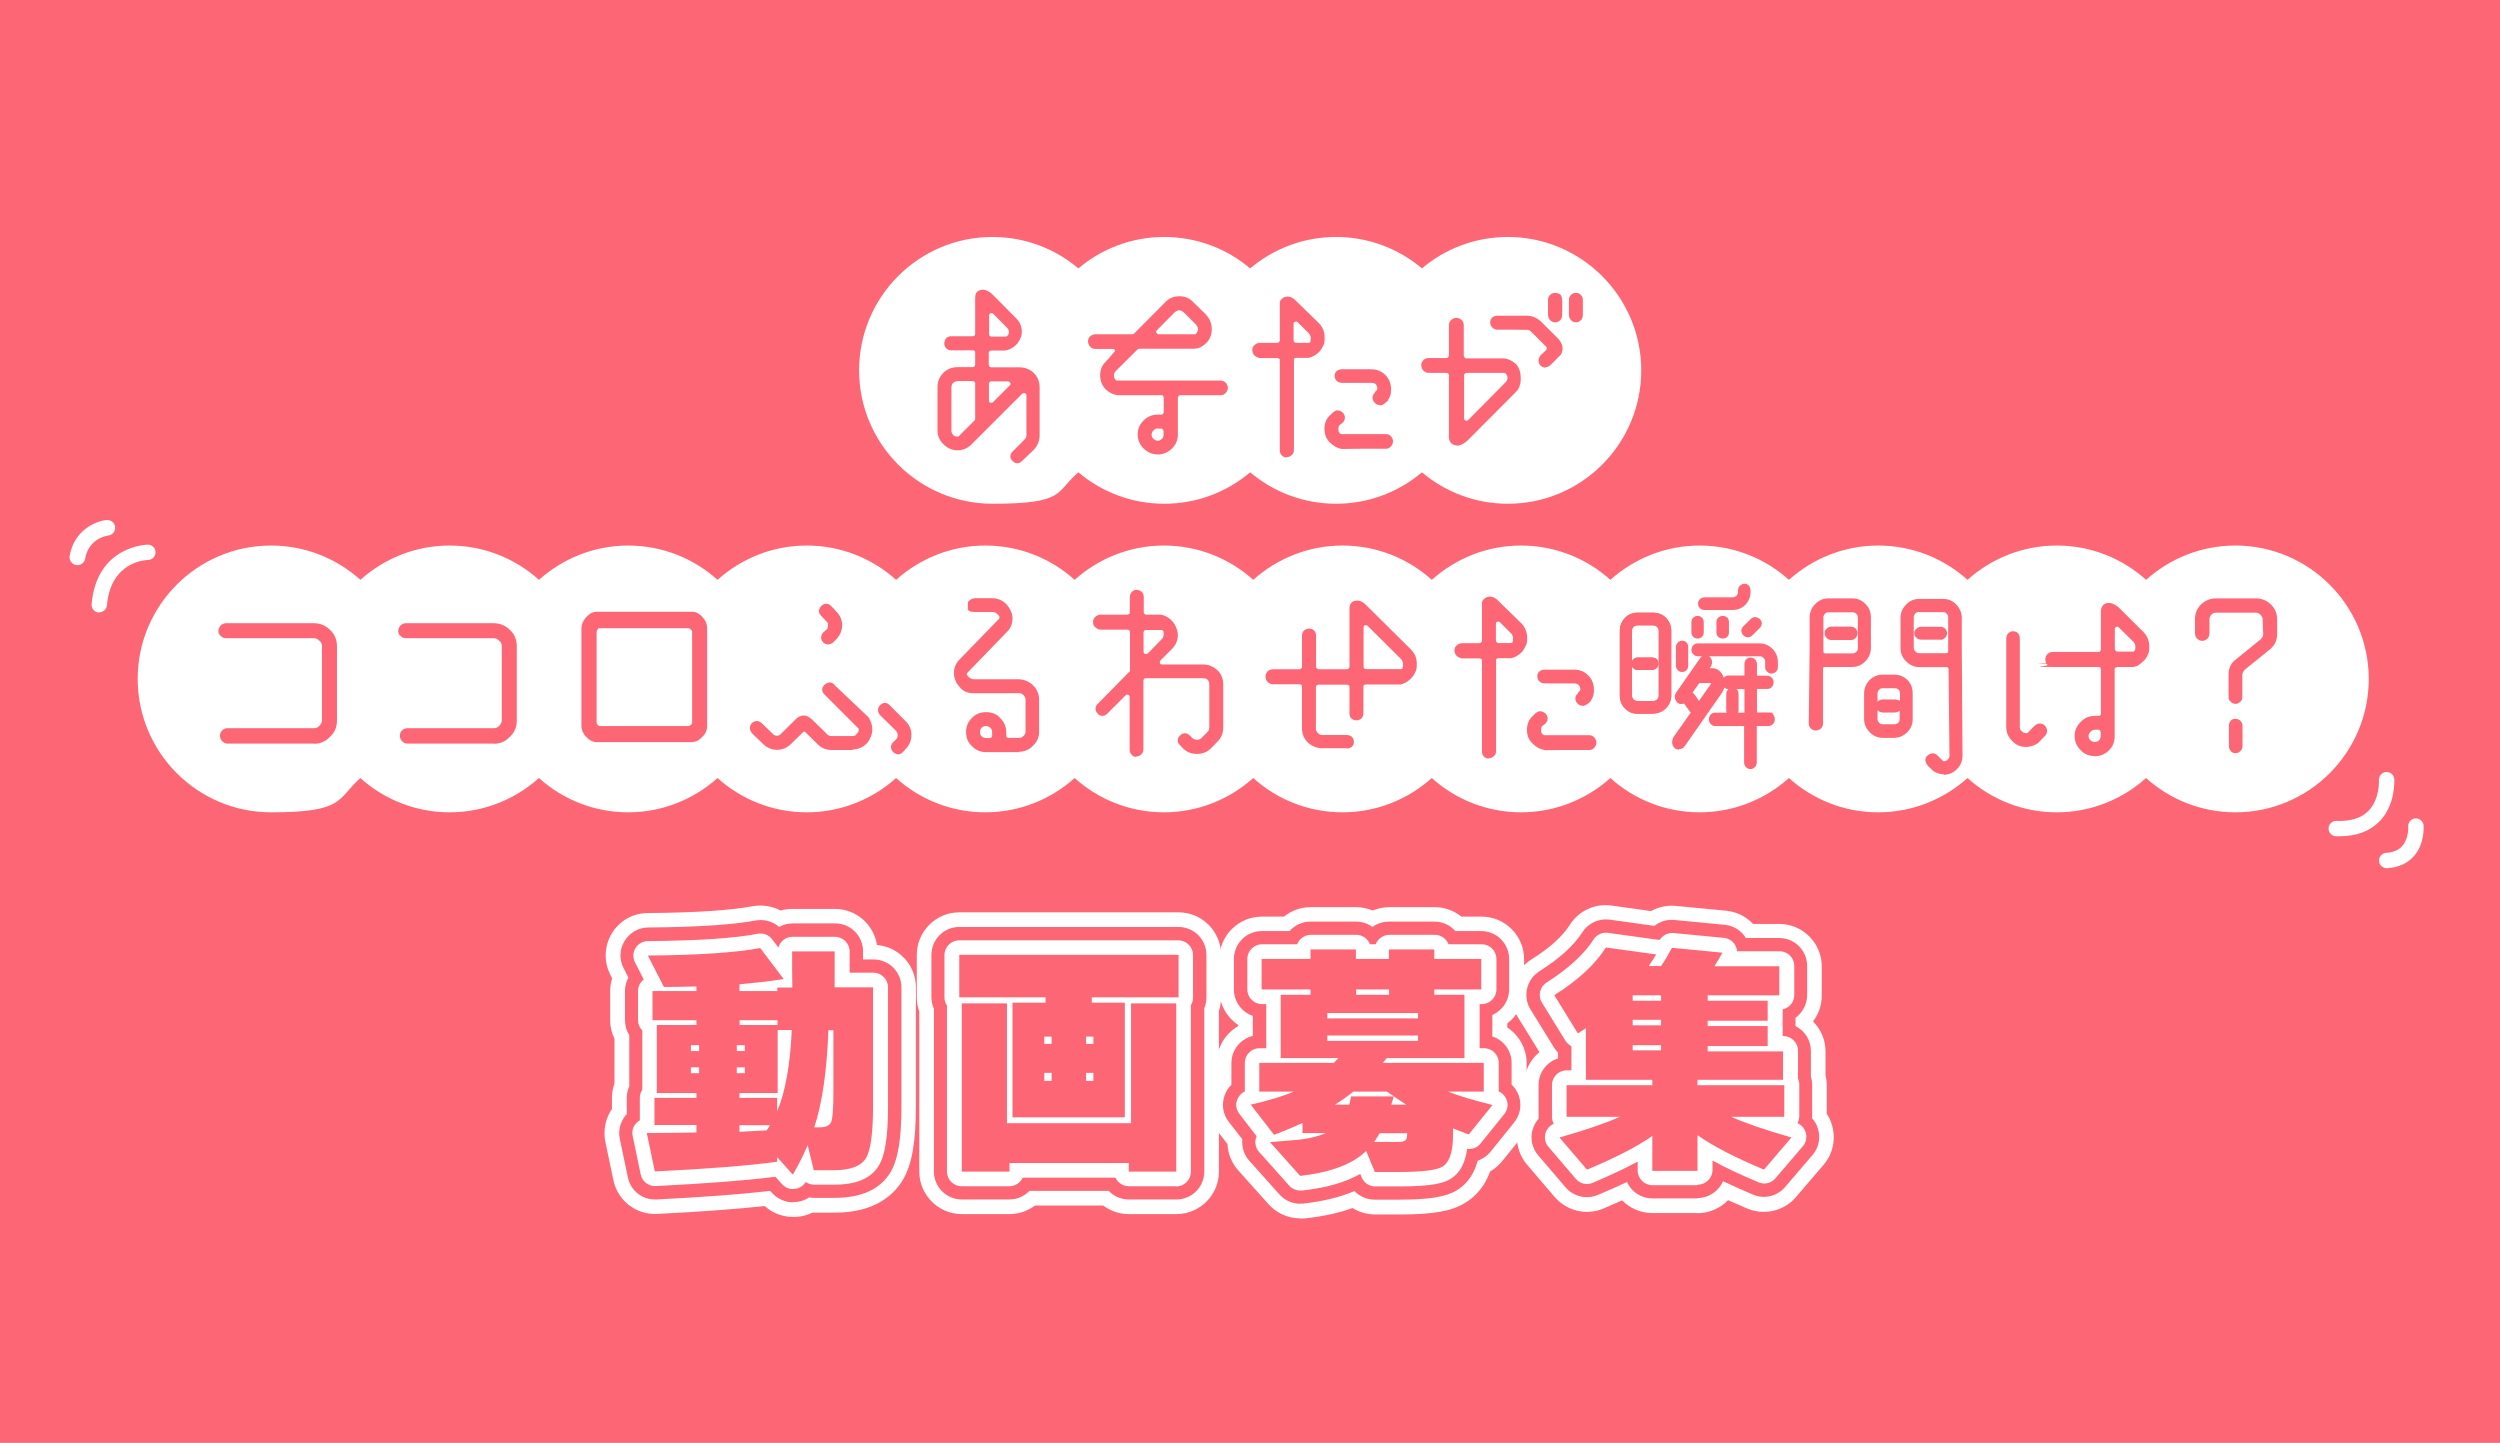 <?xml version="1.0" encoding="UTF-8"?>
<svg id="_レイヤー_1" data-name="レイヤー 1" xmlns="http://www.w3.org/2000/svg" version="1.1" viewBox="0 0 1400 808">
  <defs>
    <style>
      .cls-1 {
        fill: #fc6675;
      }

      .cls-1, .cls-2 {
        stroke-width: 0px;
      }

      .cls-2 {
        fill: #fff;
      }
    </style>
  </defs>
  <rect class="cls-1" x="0" y="0" width="1400" height="808"/>
  <path class="cls-2" d="M844.4,132.7c-18.3,0-35.1,6.6-48.1,17.6-13-11-29.8-17.6-48.1-17.6s-35.1,6.6-48.1,17.6c-13-11-29.8-17.6-48.1-17.6s-35.1,6.6-48.1,17.6c-13-11-29.8-17.6-48.1-17.6-41.3,0-74.7,33.5-74.7,74.7s33.5,74.7,74.7,74.7,35.1-6.6,48.1-17.6c13,11,29.8,17.6,48.1,17.6s35.1-6.6,48.1-17.6c13,11,29.8,17.6,48.1,17.6s35.1-6.6,48.1-17.6c13,11,29.8,17.6,48.1,17.6,41.3,0,74.7-33.5,74.7-74.7s-33.5-74.7-74.7-74.7Z"/>
  <path class="cls-2" d="M1251.8,305.5c-19.2,0-36.7,7.3-50,19.2-13.2-11.9-30.8-19.2-50-19.2s-36.7,7.3-50,19.2c-13.2-11.9-30.8-19.2-50-19.2s-36.7,7.3-50,19.2c-13.2-11.9-30.8-19.2-50-19.2s-36.7,7.3-50,19.2c-13.2-11.9-30.8-19.2-50-19.2s-36.7,7.3-50,19.2c-13.2-11.9-30.8-19.2-50-19.2s-36.7,7.3-50,19.2c-13.2-11.9-30.8-19.2-50-19.2s-36.7,7.3-50,19.2c-13.2-11.9-30.8-19.2-50-19.2s-36.7,7.3-50,19.2c-13.2-11.9-30.8-19.2-50-19.2s-36.7,7.3-50,19.2c-13.2-11.9-30.8-19.2-50-19.2s-36.7,7.3-50,19.2c-13.2-11.9-30.8-19.2-50-19.2s-36.7,7.3-50,19.2c-13.2-11.9-30.8-19.2-50-19.2-41.3,0-74.7,33.5-74.7,74.7s33.5,74.7,74.7,74.7,36.7-7.3,50-19.2c13.2,11.9,30.8,19.2,50,19.2s36.7-7.3,50-19.2c13.2,11.9,30.8,19.2,50,19.2s36.7-7.3,50-19.2c13.2,11.9,30.8,19.2,50,19.2s36.7-7.3,50-19.2c13.2,11.9,30.8,19.2,50,19.2s36.7-7.3,50-19.2c13.2,11.9,30.8,19.2,50,19.2s36.7-7.3,50-19.2c13.2,11.9,30.8,19.2,50,19.2s36.7-7.3,50-19.2c13.2,11.9,30.8,19.2,50,19.2s36.7-7.3,50-19.2c13.2,11.9,30.8,19.2,50,19.2s36.7-7.3,50-19.2c13.2,11.9,30.8,19.2,50,19.2s36.7-7.3,50-19.2c13.2,11.9,30.8,19.2,50,19.2s36.7-7.3,50-19.2c13.2,11.9,30.8,19.2,50,19.2,41.3,0,74.7-33.5,74.7-74.7s-33.5-74.7-74.7-74.7Z"/>
  <g>
    <g>
      <path class="cls-1" d="M569.7,259.4c-.7,0-1.7-.2-2.6-1.2-.9-.8-1.3-1.6-1.3-2.6,0-1,.4-1.9,1.3-2.8l6-6,1-1.1c.6-.6.7-1.4.7-2v-22.2c0-.7-.2-1-.8-1.3-.8-.3-1.3,0-1.6.3l-29.2,29.2s0,0-.1,0c-1.9,1.6-4.3,2.5-6.9,2.5s-5.8-1.2-7.8-3.4c-2.2-2-3.4-4.7-3.4-7.8v-24.3c0-3.1,1.1-5.7,3.4-8,2-2,4.8-3.1,7.7-3.1h8.6c.3,0,.6-.1.9-.3.4-.4.5-.8.5-1.2v-6.6c0-.4-.1-.7-.3-1-.3-.2-.6-.3-1.1-.3h-12.1c-1.1,0-2.2-.5-2.8-1.3-.7-.7-1-1.6-1-2.5s.3-2,.9-2.8c0,0,.1-.1.2-.2.7-.7,1.7-1.1,2.7-1.1h12.1c.3,0,.7-.1,1.1-.4.2-.2.3-.5.3-.9v-20.2c0-2.1.7-3.5,2.2-4.1,2.3-1.1,4.8-.3,7.6,2.3l13.2,13.3c2,2,3.1,4.5,3.1,7.2s-.3,3-1,4.3c0,.2,0,.3-.2.5l-.2.3c-.5,1-1,1.9-1.9,2.6-1.7,1.7-3.9,2.8-6.1,3.1,0,0-.1,0-.2,0h-7.6c-.3,0-.6.1-.8.3,0,0,0,0-.1.1-.2.1-.4.4-.4.9v6.6c0,.3.2.7.5,1.2.3.2.6.3.7.3h16c3,0,5.7,1,8,3.1,0,0,.1.1.2.2,2.1,2.3,3.1,4.9,3.1,7.9v26.8c0,3.1-1.1,5.8-3.2,8.1,0,0,0,0,0,0l-6.7,6.4c-1,1-2,1.2-2.7,1.2ZM569.4,255.5s0,0,0,0c0,0,0,0,0,0,0,0,.1.1.2.1,0,0,0,0,.2-.1l6.7-6.4c1.5-1.6,2.2-3.4,2.2-5.6v-26.8c0-2.1-.7-3.8-2.1-5.4-1.6-1.4-3.4-2.1-5.6-2.1h-16c-1.2,0-2.4-.5-3.3-1.4s0,0,0-.1c-1-1.1-1.5-2.3-1.5-3.6v-6.6c0-1.4.6-2.7,1.6-3.6.8-.8,2-1.3,3.3-1.3h7.5c1.4-.2,2.8-.9,4-2.1,0,0,0,0,.1-.1.3-.3.7-.9,1.1-1.6,0,0,0,0,0-.1-.4.7-.9,1.4-1.5,2-1.1.8-2.1,1.2-3.2,1.2h-8c-1.1,0-2.2-.4-3.2-1.2-1.1-.9-1.7-2.2-1.7-3.7v-10.6c0-2,1.1-3.6,3.1-4.5,1.1-.5,3.1-1,5.4,1,0,0,0,0,0,0l7.6,7.7c1.4,1.4,2.1,3.1,2.1,4.9s-.1,1.7-.4,2.4c0,0,0,0,0-.1.3-.8.5-1.5.5-2.5,0-1.7-.7-3.3-2.1-4.6l-13.2-13.3c-1.5-1.4-2.7-2-3.5-1.6,0,0,0,0,0,0,0,0,0,.3,0,.9v20.2c0,1.4-.5,2.6-1.4,3.5s-.2.2-.3.2c-1.1.7-2.2,1.1-3.3,1.1h-12.1c0,0-.1,0-.2,0,0,.1-.1.3-.1.5s0,0,0,0,.1.1.1.2c0,0,0,0,0,0h12.1c1.3,0,2.5.4,3.4,1.2,0,0,0,0,.1.1.9.9,1.4,2.2,1.4,3.5v6.6c0,1.2-.5,2.4-1.5,3.6,0,0,0,0,0,.1-.9.9-2.2,1.4-3.4,1.4h-8.6c-2,0-3.8.7-5.2,2.1s-2.3,3.3-2.3,5.4v24.3c0,2.1.8,3.8,2.2,5.1,0,0,.1.1.2.2,1.3,1.5,3,2.2,5.1,2.2s3.2-.5,4.5-1.6l29.2-29.2c1.4-1.4,3.4-1.8,5.4-1.1,0,0,0,0,.1,0,2,.9,3,2.5,3,4.6v22.2c0,1.8-.6,3.4-1.7,4.5l-1,1.1-6.1,6.1c0,0-.1.1-.2.2ZM569.3,255.7h0ZM555.3,175.3c-.2,0-.3,0-.4.1,0,0,0,0-.1,0-.8.3-.9.8-.9,1.2v10.6c0,.5.2.8.4.9.3.2.7.4.9.4h8c.1,0,.4,0,.9-.4.6-.5.9-1.3.9-2.2s-.4-1.7-1.1-2.4l-7.6-7.7c-.4-.4-.7-.5-1-.5ZM536.1,248.1c-1.9,0-3.6-.7-4.9-2-1.3-1.5-2-3.1-2-4.9v-24.3c0-2.1.7-3.9,2-5.1,1.3-1.3,3-2,4.9-2h8.6c1.2,0,2.4.5,3.4,1.3,0,0,.2.1.2.2.9,1.1,1.3,2.2,1.3,3.3v19.8c0,1.5-.6,2.8-1.6,3.7l-8.5,8.5c-.9.9-2.2,1.4-3.5,1.4ZM536.1,213.5c-1,0-1.7.3-2.4,1s0,0,0,0c-.7.6-.9,1.7-.9,2.4v24.3c0,.9.3,1.7,1,2.4.6.6,1.4.9,2.3.9s.8-.1,1-.4l8.5-8.5s0,0,.1-.1c.2-.2.4-.4.4-1v-19.8c0-.2,0-.4-.4-.9-.3-.3-.7-.4-1-.4h-8.6ZM555.3,229.2c-.6,0-1.3-.1-1.9-.4-2-.7-3.2-2.4-3.2-4.6v-9.4c0-1.3.5-2.4,1.5-3.4.9-.9,2.1-1.4,3.3-1.4h9.4c2.1,0,3.8,1,4.7,3,.9,1.8.5,3.9-1,5.4l-9.4,9.4c-1,1-2.2,1.5-3.4,1.5ZM555.1,213.5c-.2,0-.5.1-.8.4-.5.5-.5.8-.5.9v9.4c0,.8.3,1.1.8,1.3,0,0,.2,0,.2,0,.2,0,.7.3,1.3-.3l9.4-9.4c.7-.7.4-1.2.3-1.3,0,0,0,0,0,0-.3-.6-.7-.9-1.4-.9h-9.4Z"/>
      <path class="cls-1" d="M648.4,254.5c-3,0-5.7-1.1-7.9-3.3-2.2-2.1-3.4-4.7-3.4-7.9s1.2-5.8,3.4-7.9c2.1-2.1,4.7-3.2,7.7-3.2h2.3c.2,0,.4,0,.7-.4,0,0,0,0,.1-.1.3-.3.4-.6.4-.8v-8.2c0-.3-.2-.7-.4-1.1-.3-.3-.6-.3-.7-.3h-24.6c0,0-.2,0-.3,0-2.4-.4-4.5-1.4-6.3-3.1-2.2-2.1-3.3-4.7-3.3-8s1.1-5.8,3.2-7.7l.5-.6c0-.1.2-.2.3-.3,0,0,.6-.5,2.6-3,0,0,0,0,0,0,1.2-1.3,1.6-1.9,1.8-2.2,0,0-.1-.2-.1-.2-.3-.6-.7-.8-1.4-.8h-9.7c-1.1,0-2.2-.5-2.9-1.4-.7-.8-1.1-1.8-1.1-2.9s.5-2.2,1.3-2.8c.8-.7,1.7-1.1,2.8-1.1h20.6c.5,0,.9-.1,1.1-.4l17.4-17.5c2.1-2.3,4.7-3.4,8-3.4s5.8,1.2,7.8,3.4l7.2,7s0,0,0,.1c2.1,2.3,3.1,5,3.1,8s-1.1,5.7-3.1,7.7-4.1,3-6.5,3.2c0,0-.1,0-.2,0h-30.9c-.3,0-.7.1-.9.4l-12.3,12.2c-.6.8-.9,1.5-.9,2.3s.3,1.8.8,2.4.7.5,1.1.5h57.8c1.1,0,2,.4,2.9,1.2,0,0,0,0,.1.1.7.9,1.1,1.8,1.1,2.8s-.4,1.9-1.1,2.7c-.8.9-1.7,1.4-2.9,1.4h-22.6c-.3,0-.7.1-.9.4s-.5.6-.5,1v20.6c0,3.1-1.1,5.7-3.3,7.9-2.4,2.2-4.9,3.3-7.9,3.3ZM648.3,235.9c-2,0-3.7.7-5.2,2.2-1.6,1.5-2.3,3.2-2.3,5.3s.7,3.8,2.3,5.3c1.5,1.5,3.3,2.2,5.4,2.2s3.7-.7,5.4-2.2c1.5-1.5,2.2-3.2,2.2-5.3v-20.6c0-1.3.5-2.5,1.5-3.5.9-.9,2.2-1.4,3.4-1.4h22.6s0,0,0,0c0,0,0,0,.1-.1,0,0,0-.1.1-.1.1-.1.2-.2.2-.2,0-.1,0-.3-.2-.5,0,0-.1,0-.3,0h-57.8c-1.4,0-2.6-.5-3.7-1.5-1.2-1.2-1.9-2.9-1.9-4.9s.6-3.2,1.8-4.6c0,0,0-.1.1-.2l12.4-12.3c.9-.9,2.2-1.4,3.4-1.4h30.8c1.6-.2,3-.9,4.3-2.2,1.4-1.4,2.1-3.2,2.1-5.2s-.7-3.9-2.1-5.6l-7.2-7s0,0,0-.1c-1.3-1.5-3-2.2-5.1-2.2s-3.9.7-5.4,2.3l-17.4,17.5c-.9.9-2.2,1.4-3.7,1.4h-20.6c-.1,0-.3,0-.3.2,0,0-.1.1-.2.1,0,0,0,0,0,0,0,.3,0,.4.2.4,0,0,0,0,.1.1,0,.1.1.1.2.1h9.7c2,0,3.6,1,4.5,2.7.4.6.6,1.3.6,2.1s-.2,1.7-2.7,4.4c-1.9,2.4-2.7,3.1-3.1,3.4l-.5.5c0,0-.1.1-.2.2-1.4,1.3-2.1,2.9-2.1,5.1s.7,4,2.2,5.4c1.3,1.2,2.6,1.8,4.3,2.1h24.4c1.2,0,2.4.5,3.3,1.4,0,0,0,0,.1.1.9,1,1.3,2.2,1.3,3.4v8.2c0,1.2-.5,2.3-1.4,3.3-.9,1.1-2.1,1.6-3.4,1.6h-2.3ZM624.7,196.3h0ZM648.4,250.4c-1.9,0-3.5-.7-4.9-2.1-1.4-1.3-2.2-3-2.2-4.9s.7-3.5,2.1-4.9c1.5-1.5,2.9-2.1,4.8-2.1h2.3c1.3,0,2.5.6,3.4,1.7.9,1,1.3,2.2,1.3,3.4v1.9c0,2-.7,3.7-2,4.9-1.3,1.4-3,2.1-4.9,2.1ZM648.3,239.9c-.9,0-1.5.3-2.3,1.1-.7.7-1.1,1.5-1.1,2.4s.3,1.7,1,2.3c0,0,0,0,0,0,.7.7,1.5,1.1,2.4,1.1s1.7-.3,2.3-1c0,0,0-.1.1-.1.6-.5.9-1.3.9-2.3v-1.9c0-.3-.2-.7-.5-1.1-.3-.3-.5-.4-.7-.4h-2.3ZM669.1,190.7h-20.2c-1.3,0-3.2-.5-4.4-3,0,0,0-.1,0-.2-.7-1.9-.3-3.6,1-5.1l10.1-10.2s0,0,0,0c2.9-2.6,6.5-2.8,9.8,0,0,0,0,0,.1.1l7.1,7.1c1.4,1.6,2.1,3.3,2.1,5.1s-.7,3.2-2,4.8c0,0,0,0-.1.1-1,1-2.1,1.4-3.4,1.4ZM647.6,186.2c.5,1,.9,1,1.2,1h20.2c.3,0,.6,0,.8-.3.7-.9,1.1-1.8,1.1-2.4,0-1-.4-1.8-1.1-2.7l-6.9-6.9c-2-1.6-3.5-1.4-5.1,0l-10,10.1c-.4.5-.5.8-.3,1.3Z"/>
      <path class="cls-1" d="M720.4,256.2c-1.1,0-2-.5-2.7-1.3-.7-.7-1-1.6-1-2.5v-50.7c0-.3-.1-.6-.3-.8-.4-.3-.8-.4-1.2-.4h-9.7c-.3,0-.6,0-.8-.2-.7-.2-1.4-.5-2-1.1-.9-.8-1.4-1.8-1.4-3.2s.5-2.2,1.4-2.9c.8-.7,1.8-1.1,2.8-1.1h9.7c.4,0,.8-.2,1.1-.5.2-.2.4-.6.4-.9v-20.4c-.1-.8,0-1.6.7-2.4,0,0,.1-.1.2-.2.5-.5,1.1-.9,1.7-1.2,0,0,.1,0,.2,0,1.5-.6,3.9-.6,6.7,2.5l.3.3,12.2,11.9s0,0,0,0c2.1,2.3,3.1,4.9,3.1,7.9s-.3,3.7-.9,4.7c-.6,1.4-1.3,2.5-2.2,3.4-1.9,1.8-3.9,2.9-5.9,3.3-.1,0-.2,0-.4,0h-6.7c0,0-.4,0-.8.3-.2.2-.3.5-.3.8v50.7c0,1.1-.5,2-1.3,2.7-.8.7-1.7,1.1-2.8,1.1ZM706.1,196.9h9c1.2,0,2.3.4,3.4,1.1,0,0,.2.1.3.2.9.9,1.4,2.2,1.4,3.4v50.7s0,0,0,0c0,0,0,.1.1.2.1,0,.2,0,.3-.2,0,0,.1,0,.2-.1v-50.7c0-1.3.5-2.5,1.4-3.4,0,0,0,0,.1-.1,1-.8,2.1-1.2,3.2-1.2h6.5c1.3-.3,2.7-1.1,4-2.4.5-.5.9-1.1,1.3-2,0-.4.2-.7.5-1,0,0,0,0,0,0,0,0,.3-.5.3-2.6s-.7-3.8-2.1-5.5l-12.5-12.2s0,0,0,0c-.8-.9-1.9-1.8-2.7-1.6-.2,0-.4.2-.5.4h0v20.6c0,1.3-.5,2.5-1.4,3.4s-2.3,1.5-3.7,1.5h-9.7c-.1,0-.3,0-.3.2,0,0,0,0-.1.1-.1.1-.1.1-.1.2,0,.3,0,.4.1.4,0,0,.1,0,.1.1.2.2.6.2,1,.3ZM720.1,169.5s0,0,0,0c0,0,0,0,0,0ZM751.6,251.4c-.1,0-.3,0-.4,0-2.4-.5-4.4-1.6-6.1-3.3-2.2-1.9-3.4-4.6-3.4-7.9s1.1-5.9,3.4-7.9l1.1-1.1c.1-.1.3-.2.4-.3.9-.8,1.7-1.1,2.3-1.1,1,0,2,.4,3,1.2,1.6,1.6,1.7,3.9.1,5.6,0,0-.2.2-.3.3l-1.6,1.2c-.3.3-.6.9-.6,2.1s.2,1.8.8,2.4c0,0,0,0,.1.1.2.3.4.4.9.4h24.9c1,0,2,.4,2.7,1.2,0,0,0,0,.1.1.7.9,1.1,1.8,1.1,2.7s-.4,2-1.1,2.8c-.7.9-1.8,1.4-2.8,1.4h-14c-7,.1-10.5.1-10.7.1ZM748.5,233.9l-.9.9s0,0,0,0c-1.5,1.3-2.2,3-2.2,5.3s.7,4,2.2,5.2c0,0,0,0,.1.1,1.2,1.2,2.5,1.9,4.3,2.3.8,0,4.3,0,10.5-.1h14s0,0,.1-.1c0,0,0-.1.1-.1,0,0,.2-.2.2-.3,0,0,0-.2-.2-.4,0,0-.2-.1-.2-.1h-24.9c-1.5,0-2.7-.5-3.6-1.6-1.6-1.7-1.8-3.6-1.8-4.8,0-2.2.6-3.8,2-5,.1-.1.2-.2.4-.3l1.2-.9c.2-.3.1-.3,0-.5-.1-.1-.3-.2-.3-.2,0,0,0,0-.1.1-.1.2-.3.3-.5.4ZM749.1,233.4h0ZM772.6,226.8c-1.5,0-2.3-.7-2.8-1.3-1.6-1.7-1.6-3.8,0-5.5h.1c0-.3.1-.4.2-.5,0-.2.2-.3.3-.4l.5-.5c.3-.3.4-.6.4-.8,0-1-.3-1.9-.8-2.6-.7-.6-1.6-.8-2.6-.8h-16.5c-1,0-2-.4-2.7-1-.8-.7-1.3-1.7-1.3-2.9s.5-2.3,1.4-2.9c.8-.5,1.7-.8,2.6-.8,9,0,15,0,16.1,0,.1,0,.3,0,.4,0,3.2,0,5.8,1.1,8,3.3s0,0,0,0c2.1,2.2,3.1,4.8,3.1,7.9s-.5,4-1.6,5.8c0,.3-.3.6-.5.9,0,0,0,0-.1.1-.2.2-.5.4-.7.5-.2.2-.3.3-.5.5,0,0,0,0-.1.1-.9.7-1.8,1.1-2.8,1.1ZM772.5,223.2c.1,0,.3,0,.6-.2.5-.5.9-.9,1.2-1.2.7-1.2,1.1-2.6,1.1-4,0-2.2-.7-3.9-2.1-5.5-1.5-1.5-3.2-2.2-5.4-2.2-.4,0-.7,0-1,0-.7,0-1.7,0-3.1,0-2.8,0-6.9,0-12.3,0s-.3,0-.4,0c0,0,0,0,0,0,0,.1,0,.2,0,.2,0,0,0,0,.1,0,0,0,.1,0,.2,0h16.5c1.9,0,3.7.6,5.1,1.8,0,0,.1,0,.1.1,1.2,1.3,1.8,3.1,1.8,5.1s-.3,1.6-.7,2.4c0,.2-.2.4-.4.6l-.3.3s0,0,0,0h0s-.1.1-.1.1c0,.2-.2.3-.3.4h0c0,.2-.2.3-.3.4l-.3.3c-.1.1-.2.2-.2.3,0,0,0,.1.2.3,0,0,0,.1.1.2ZM772.4,223.2h0ZM772.1,222.8h0ZM767.3,206.7c-.6.2-1.2.8-1.2,1.7,0-.8.5-1.5,1.2-1.7ZM732.6,195.6h-7.1c-1.3,0-2.5-.6-3.4-1.6-.9-.9-1.4-2.1-1.4-3.4v-9.3c0-2,1.1-3.6,2.9-4.4,1.9-.8,3.9-.5,5.5,1.1l6.1,6.1h0c1.9,1.9,2.6,4.6,2,7.4-.4,2.5-2.1,4.1-4.7,4.1ZM725.8,180.1c-.2,0-.4,0-.6.1-.6.2-.8.5-.8,1.1v9.3c0,.3.1.7.4.9,0,0,0,0,.1.1.3.3.5.4.7.4h7.1c.8,0,1.1-.2,1.2-1.1,0,0,0-.1,0-.2.4-1.6,0-3-1-4.1l-6.1-6.1c-.3-.3-.6-.5-.9-.5Z"/>
      <path class="cls-1" d="M816.1,249.5c-.9,0-1.7-.2-2.2-.5-1.6-.7-2.5-2.2-2.5-4.4v-34.5c0-.4-.1-.6-.4-.9s-.5-.4-.9-.4h-9.9c-1.3,0-2.4-.5-3.2-1.4-.7-.8-1.1-1.8-1.1-2.9s.4-1.8,1.1-2.7c0,0,0,0,.1-.1.8-.8,1.8-1.2,3.1-1.2h9.9c.4,0,.5,0,.8-.4.4-.4.5-.8.5-1,0-5.7,0-10,0-12.9,0-1.4,0-2.5,0-3.2,0-.3,0-.7,0-1h0c0-1.1.5-2.2,1.4-2.9,1.4-1.3,3.6-1.6,5.6,0,0,0,0,0,.1.1.8.8,1.2,1.8,1.2,2.9v17.2c0,.1.1.5.5.9,0,0,0,0,.1.1.2.3.5.4.7.4h20.9c0,0,.1,0,.2,0,2.4.2,4.6,1.2,6.5,2.9,0,0,0,0,.1,0,1.9,1.9,2.9,4.7,2.9,8.1s-.2,2.9-.6,4.3c-.3,1.3-1.1,2.6-2.3,3.7l-26.8,26.9c-2.5,2.3-4.5,3-6,3ZM799.8,204.1c-.2.2-.2.4-.2.4,0,.2,0,.3.2.4,0,0,0,0,.1.1,0,0,0,.1.4.1h9.9c1.3,0,2.5.5,3.4,1.4s1.4,2.1,1.4,3.4v34.5c0,1,.3,1.1.4,1.2.9.5,2.5-.2,4.2-1.8l26.8-26.9s0,0,0,0c.6-.6,1.1-1.3,1.3-1.9,0,0,0,0,0-.1.3-1.1.5-2.2.5-3.4,0-2.4-.6-4.3-1.8-5.5-1.4-1.2-2.8-1.8-4.5-2h-20.8c-1.2,0-2.5-.6-3.4-1.6-.9-1-1.5-2.2-1.5-3.4v-17.2c0-.1,0-.2-.1-.3-.2-.2-.4-.2-.4-.2-.2,0-.3,0-.4.2,0,0,0,0-.1.1-.1,0-.1.1-.1.2,0,.1,0,.3,0,.4,0,1.1,0,7.4,0,16.8s-.5,2.3-1.3,3.3c-.9,1.1-2.1,1.7-3.5,1.7h-9.9c-.3,0-.4,0-.5.1ZM815.1,182.4c-.2.7-.9,1.2-1.7,1.2.9,0,1.5-.6,1.7-1.2ZM821.4,239.2c-.6,0-1.2-.1-1.8-.3-2.1-.7-3.2-2.4-3.2-4.8v-24c0-1.4.5-2.6,1.6-3.5.9-.9,2.1-1.4,3.3-1.4h21.3c1.3,0,2.5.5,3.4,1.4,1.3,1.3,2,3,2,4.9s-.6,3.4-1.9,4.8l-21.1,21.3s0,0,0,0c-1,.9-2.2,1.4-3.4,1.4ZM823.6,236.5h0,0ZM821.2,208.8c-.2,0-.5.1-.8.4,0,0,0,0-.1.1-.3.2-.4.4-.4.8v24c0,1,.4,1.2.8,1.4,0,0,0,0,0,0,.6.3,1.2,0,1.5-.3l21-21.2c.7-.7,1-1.5,1-2.4s-.3-1.7-1-2.4c-.2-.2-.6-.4-.9-.4h-21.3ZM865.5,205.9c-.9,0-1.9-.4-2.7-1.1,0,0-.1-.1-.2-.2-1.3-1.5-1.4-3.5-.1-5.3,0-.1.2-.2.2-.3l3.1-2.9c.3-.4.4-.7.4-1.2s-.1-.5-.4-.8l-8.4-8.4c-.6-.6-1.2-.9-2-1h-1.4c0-.1-15.6-.1-15.6-.1-1,0-1.9-.4-2.7-1.2-.8-.8-1.2-1.8-1.2-2.9s.3-1.6.9-2.4c0,0,.1-.1.2-.2.7-.7,1.7-1.1,2.9-1.1h16.4c2.9,0,5.5,1,8,3.2,0,0,0,0,0,0l9.6,9.6c1.4,1.5,2.1,2.9,2.4,4.4.4,1.5.1,3.1-.9,4.7,0,.1-.2.2-.3.3l-5.5,5.5s0,0,0,0c-.9.8-1.8,1.1-2.7,1.1ZM865.3,202.2c.2.1.3.2.3.2,0,0,.1,0,.3-.2l5.3-5.3c.5-1,.5-1.5.4-1.8,0,0,0-.1,0-.2-.2-.8-.6-1.7-1.5-2.6l-9.4-9.4c-1.8-1.6-3.5-2.2-5.5-2.1h-16.5c-.1-.1-.2,0-.3,0,0,.1,0,.2,0,.2,0,0,0,.2.2.3.1.1.2.2.2.2h15.7s0,0,.1,0h1.5c1.6.3,3,.9,4.2,2.1l8.4,8.4c.9.9,1.4,2.1,1.4,3.3s-.5,2.5-1.3,3.5c0,0-.1.1-.2.2l-3,2.8c-.2.4-.2.5,0,.6ZM872.5,198h0,0ZM882.5,180.5c-1.1,0-2.2-.5-2.8-1.3-.7-.8-1.1-1.7-1.1-2.8v-8.6c0-1,.4-1.9,1.2-2.7s.1-.1.2-.2c.5-.4,1.4-.9,2.6-.9s1.6.3,2.4.9c0,0,.1.1.2.2.8.8,1.2,1.7,1.2,2.7v8.6c0,.9-.3,1.9-.9,2.7,0,0-.1.1-.2.2-.8.8-1.8,1.2-2.7,1.2ZM884,178h0,0ZM882.2,167.6c0,0,0,.1,0,.1v8.7c0,.1,0,.3.2.3,0,0,.1.1.1.2,0,0,0,0,0,0,0,0,0,0,.1,0,0-.2.1-.3.1-.4v-8.6s0,0,0-.1c-.1,0-.2-.1-.2-.1,0,0,0,0-.2.1ZM870.9,180.5c-1.2,0-2.3-.5-2.9-1.3-.7-.8-1.1-1.7-1.1-2.8v-8.6c0-1,.4-1.9,1.2-2.7s.1-.1.2-.2c.8-.6,1.7-.9,2.7-.9s1.7.4,2.3.6c.2.1.5.3.6.5.6.8.9,1.7.9,2.7.1,2.9.1,5.8,0,8.7,0,.9-.3,1.8-.9,2.6-.7.9-1.7,1.4-2.9,1.4ZM870.5,167.6c0,0,0,0,0,0v8.7c0,.1,0,.3.2.3,0,0,.1.1.2.2,0,0,0,0,.2,0,0,0,0,0,0,0,.1-.2.2-.3.2-.5.1-2.9.1-5.7,0-8.6,0,0,0-.2,0-.3-.2,0-.4,0-.6,0ZM871,176.9h0Z"/>
    </g>
    <g>
      <path class="cls-1" d="M578,210.2c1.7,1.9,2.6,4.1,2.6,6.7v26.8c0,2.6-.9,4.9-2.7,6.8l-6.7,6.4c-.9.9-1.9.9-2.8,0-1-.9-1-1.8,0-2.8l6-6,1-1.1c.8-.8,1.1-1.9,1.1-3.2v-22.2c0-1.5-.7-2.4-1.9-3-1.3-.5-2.5-.3-3.5.7l-29.2,29.2c-1.6,1.4-3.5,2-5.7,2s-4.8-.9-6.5-2.8c-1.9-1.7-2.8-4-2.8-6.5v-24.3c0-2.6.9-4.8,2.8-6.7,1.7-1.7,4-2.6,6.5-2.6h8.6c.8,0,1.6-.3,2.2-.9.7-.8,1-1.6,1-2.4v-6.6c0-.9-.3-1.7-.9-2.3-.7-.6-1.5-.8-2.3-.8h-12.1c-.6,0-1.1-.2-1.5-.7-.3-.3-.6-.8-.6-1.4s.2-1.3.6-1.7c.3-.3.9-.6,1.5-.6h12.1c.8,0,1.6-.3,2.3-.8.6-.6.9-1.4.9-2.3v-20.2c0-1.4.3-2.2,1.1-2.5,1.6-.8,3.4-.1,5.6,1.9l13.2,13.3c1.7,1.7,2.6,3.8,2.6,5.9s-.2,2.4-.8,3.5h-.1v.3c-.6,1-1,1.9-1.7,2.5-1.5,1.5-3.3,2.4-5.1,2.6h-7.6c-.7,0-1.5.2-2,.8-.7.6-1,1.4-1,2.3v6.6c0,.8.3,1.6,1,2.4.6.6,1.4.9,2,.9h16c2.6,0,4.9.9,6.8,2.6ZM548,234.5v-19.8c0-.8-.3-1.5-.9-2.2-.7-.6-1.5-.9-2.3-.9h-8.6c-1.4,0-2.6.5-3.6,1.5-1,.9-1.5,2.3-1.5,3.8v24.3c0,1.3.5,2.5,1.5,3.6,1,1,2.3,1.5,3.6,1.5s1.7-.3,2.3-.9l8.5-8.5c.7-.6,1-1.4,1-2.4ZM552,187.2c0,.9.3,1.7,1,2.3.6.5,1.4.8,2,.8h8c.8,0,1.5-.3,2-.8,1-.9,1.6-2.2,1.6-3.6s-.6-2.6-1.6-3.6l-7.6-7.7c-1.1-1-2.3-1.3-3.4-.7-1.4.6-2,1.6-2,2.8v10.6ZM567.6,213.6c-.6-1.3-1.6-1.9-3.1-1.9h-9.4c-.7,0-1.5.3-2,.9-.7.7-1,1.4-1,2.2v9.4c0,1.5.7,2.5,2,3,1.1.6,2.4.3,3.4-.7l9.4-9.4c1-1,1.3-2.3.7-3.4Z"/>
      <path class="cls-1" d="M685.1,215.6c.5.6.7,1.1.7,1.7s-.2,1-.7,1.5c-.5.6-.9.8-1.6.8h-22.6c-.8,0-1.6.3-2.2.9-.7.7-1,1.5-1,2.3v20.6c0,2.6-.9,4.8-2.7,6.6-1.9,1.8-4,2.7-6.6,2.7s-4.8-.9-6.6-2.7c-1.9-1.8-2.8-4-2.8-6.6s.9-4.8,2.8-6.6c1.8-1.8,4-2.7,6.5-2.7h2.3c.8,0,1.5-.3,2-1,.6-.6.9-1.3.9-2v-8.2c0-.8-.3-1.6-.9-2.3-.6-.6-1.3-.9-2-.9h-24.6c-2.2-.3-3.9-1.3-5.3-2.6-1.9-1.8-2.7-4-2.7-6.7s.8-4.8,2.7-6.5l.6-.7c.5-.3,1.5-1.5,3-3.3,1.5-1.6,2.3-2.7,2.3-3.2s-.1-.9-.3-1.3c-.6-1.1-1.6-1.8-3-1.8h-9.7c-.6,0-1.1-.2-1.6-.8-.5-.5-.7-1-.7-1.7s.2-1.1.7-1.5c.5-.5,1-.7,1.6-.7h20.6c1,0,1.8-.3,2.4-.9l17.4-17.5c1.8-1.9,4-2.8,6.7-2.8s4.8.9,6.5,2.8l7.3,7.1c1.7,1.9,2.6,4.1,2.6,6.8s-.9,4.8-2.6,6.5c-1.6,1.6-3.4,2.5-5.5,2.7h-30.9c-.8,0-1.6.3-2.2.9l-12.4,12.3c-.9,1.1-1.4,2.3-1.4,3.5s.5,2.7,1.4,3.6c.7.7,1.5,1,2.4,1h57.8c.7,0,1.1.2,1.6.7ZM653.5,241.5c0-.8-.3-1.6-.9-2.3-.6-.7-1.3-1-2-1h-2.3c-1.5,0-2.5.6-3.5,1.6-1,1-1.6,2.3-1.6,3.6s.6,2.7,1.6,3.6c1,1,2.2,1.6,3.6,1.6s2.7-.6,3.6-1.6c1-.9,1.5-2.2,1.5-3.6v-1.9ZM646,186.9c.7,1.4,1.6,2,2.8,2h20.2c.9,0,1.6-.3,2.2-.9,1-1.3,1.6-2.5,1.6-3.6s-.6-2.7-1.6-3.9l-7.1-7.1c-1.3-1-2.5-1.6-3.8-1.6s-2.6.6-3.8,1.6l-10,10.1c-.9,1-1.1,2-.7,3.3Z"/>
      <path class="cls-1" d="M739.9,189c0,1.9-.2,3.3-.8,3.9h0c-.5,1.3-1,2.2-1.8,3-1.7,1.6-3.4,2.5-5,2.8h-6.7c-.8,0-1.5.3-2,.8-.6.6-.9,1.4-.9,2.2v50.7c0,.6-.2,1-.7,1.4-.5.5-1,.7-1.6.7s-1-.2-1.4-.7c-.3-.3-.6-.8-.6-1.4v-50.7c0-.8-.3-1.6-.9-2.2-.7-.5-1.5-.8-2.4-.8h-9.7c-.6-.1-1.1-.3-1.6-.8-.6-.5-.8-1-.8-1.8s.2-1.1.8-1.6c.5-.5,1-.7,1.6-.7h9.7c.9,0,1.7-.3,2.4-1s.9-1.4.9-2.2v-20.6c-.1-.3,0-.7.3-1.1.3-.3.8-.7,1.3-.9,1.5-.6,3.1.1,4.8,2,.1.1.2.2.3.3l12.2,11.9c1.7,1.9,2.6,4.1,2.6,6.7ZM734.1,185.4l-6.1-6.1c-1-1-2.3-1.3-3.5-.7-1.1.5-1.8,1.4-1.8,2.7v9.3c0,.8.3,1.6.9,2.2.6.7,1.3,1,2,1h7.1c1.7,0,2.7-.9,3-2.6.6-2.3,0-4.3-1.5-5.8ZM777.8,245.6c.5.6.7,1.1.7,1.6s-.2,1.1-.7,1.6c-.5.6-1,.8-1.5.8h-14c-7.3.1-10.8.1-10.7.1-2.2-.5-3.9-1.4-5.3-2.8-1.9-1.6-2.8-3.9-2.8-6.6s.9-4.9,2.8-6.6h.1c0-.1.1-.2.1-.2h.1c0-.1.1-.2.1-.2h.1c0-.1.1-.2.1-.2h.1c0-.1.1-.2.1-.2h.1c0-.1.1-.2.1-.2h.2c.9-1.1,1.9-1.1,3.1-.1.9.9.9,2,0,3.1l-1.7,1.3h.1c-1,.8-1.4,2-1.4,3.5s.3,2.6,1.4,3.6c.6.7,1.3,1,2.3,1h24.9c.5,0,1,.2,1.5.7ZM774.6,211.1c1.8,1.9,2.6,4.1,2.6,6.7s-.7,4-1.8,5.6c0-.1.1-.1.2-.2.1-.1.1-.2,0-.1-.1,0-.6.5-1.4,1.3-.6.5-1.1.7-1.7.7s-1.1-.2-1.5-.7c-1-1-1-2,0-3.1h.1c0-.1.1-.2.1-.2h.1c0-.1.1-.3.1-.3h.1c0-.1.1-.2.1-.2h0c0-.1.1-.2.1-.2h.1c0-.1.1-.2.1-.2h.1c0-.1.1-.2.1-.2h.1c0-.1.1-.2.1-.2-.2.2-.3.3-.3.3.6-.6.9-1.4.9-2,0-1.5-.5-2.8-1.4-3.9-1-.9-2.4-1.4-3.9-1.4h-16.5c-.6,0-1.1-.2-1.5-.6-.5-.3-.7-.9-.7-1.6s.2-1.1.7-1.5c.3-.2.9-.5,1.5-.5,10.9,0,16.5,0,16.5-.1,2.6,0,4.8.8,6.7,2.7Z"/>
      <path class="cls-1" d="M850.1,211.5c0,1.5-.2,2.7-.6,3.9-.2,1-.9,2-1.8,2.8l-26.8,27c-2.4,2.3-4.5,3-6.1,2.2-1-.5-1.5-1.4-1.5-2.8v-34.5c0-.9-.3-1.6-.9-2.2-.6-.6-1.3-.9-2.2-.9h-9.9c-.8,0-1.4-.2-1.8-.8-.5-.5-.7-1-.7-1.7s.2-1,.7-1.6c.5-.5,1-.7,1.8-.7h9.9c.9,0,1.6-.3,2.2-1,.6-.7.9-1.5.9-2.2,0-11.5,0-17.2.1-17.2,0-.6.2-1.1.8-1.6.5-.5,1-.7,1.7-.7s1,.2,1.6.7c.5.5.7,1,.7,1.6v17.2c0,.7.3,1.5,1,2.2.6.7,1.4,1,2,1h20.9c2.2.2,4,1.1,5.6,2.5,1.7,1.7,2.4,4.1,2.4,6.8ZM846.1,211.5c0-1.5-.6-2.7-1.5-3.6-.6-.6-1.4-.9-2.2-.9h-21.3c-.7,0-1.5.3-2,.9-.7.6-1,1.3-1,2.2v24c0,1.6.7,2.6,2,3.1,1.1.5,2.4.2,3.4-.7l21-21.3c.9-1,1.5-2.2,1.5-3.6ZM873.2,194.6c.3,1.1,0,2.3-.7,3.4l-5.5,5.5c-1,.9-2,.9-3.1,0-.8-.9-.8-1.9,0-3.1l3.2-3c.6-.7.9-1.5.9-2.4s-.3-1.5-.9-2l-8.4-8.4c-.8-.8-1.8-1.4-3.1-1.5h-1.5c0-.1-15.7-.1-15.7-.1-.6,0-1-.2-1.5-.7s-.7-1-.7-1.6.2-.9.6-1.4c.3-.3.9-.6,1.6-.6h16.4c2.6,0,4.8.9,6.8,2.7l9.6,9.6c1,1.1,1.7,2.3,1.9,3.5ZM872.4,178c-.3.5-.9.7-1.5.7s-1.3-.2-1.6-.7c-.5-.5-.7-1-.7-1.6v-8.6c0-.6.2-1,.7-1.5.5-.3,1-.6,1.6-.6s1,.2,1.5.5c.3.5.6,1,.6,1.6.1,3,.1,5.8,0,8.6,0,.6-.2,1.1-.6,1.6ZM884,178c-.5.5-1,.7-1.5.7s-1.1-.2-1.5-.7c-.5-.5-.7-1-.7-1.6v-8.6c0-.6.2-1,.7-1.5.5-.3.9-.6,1.5-.6s.9.2,1.4.6c.5.5.7.9.7,1.5v8.6c0,.6-.2,1.1-.6,1.6Z"/>
    </g>
  </g>
  <g>
    <g>
      <path class="cls-2" d="M444.1,681.5c-5.9,0-11.5-2.2-15.9-6.1-15.9,1.7-36.1,3.2-60.2,4.4-11.7.6-22.1-7.4-24.5-18.9l-4.5-21.5c-1.3-6.4,0-13,3.7-18.4v-6.2c0-2.8.5-5.5,1.4-8v-25.1c-1.6-3.2-2.4-6.7-2.4-10.5v-16.3c0-2.4.4-4.8,1.1-7l-1-2c-3.8-7.4-3.4-16.1.8-23.2,4.3-7.1,11.9-11.4,20.2-11.4,26.5-.2,46.2-1.5,58.6-3.8,5.5-1,11-.1,15.7,2.4,2.1-.6,4.4-.9,6.7-.9h23.8c11.9,0,21.8,8.8,23.5,20.2,12.2,1,21.8,11.2,21.8,23.7v66.3c0,20.6-2.2,33-7.4,41.7-5,8.3-15.7,18.2-38.1,18.2h-11.4c-.4,0-.8,0-1.1,0-2.5,1.2-5.2,2-8.1,2.3-.8,0-1.7.1-2.5.1Z"/>
      <path class="cls-2" d="M658.8,679.9h-26.7c-5.4,0-10.3-1.8-14.3-4.8h-38.2c-4,3-8.9,4.8-14.3,4.8h-26.7c-13.1,0-23.8-10.7-23.8-23.8v-89.6c-.9-2.5-1.4-5.2-1.4-8v-23.8c0-13.1,10.7-23.8,23.8-23.8h122.8c13.1,0,23.8,10.7,23.8,23.8v23.8c0,2.6-.4,5.2-1.2,7.6v90c0,13.1-10.7,23.8-23.8,23.8Z"/>
      <path class="cls-2" d="M728.1,682.3c-6.7,0-13.2-2.9-17.8-8l-16.9-18.9c-3.7-4.2-5.8-9.4-6-14.7l-5.8-7.5c-5-6.4-6.3-15-3.6-22.6.8-2.3,2-4.4,3.4-6.2v-9.1c0-8.8,4.8-16.6,12-20.7v-.6c-6.4-4.3-10.6-11.5-10.6-19.8v-17.1c0-13.1,10.7-23.8,23.8-23.8h12.4c4.1-3.3,9.3-5.3,15-5.3h25.4c3.3,0,6.4.7,9.3,1.9,2.8-1.2,6-1.9,9.3-1.9h25.4c5.7,0,10.9,2,15,5.3h11.3c13.1,0,23.8,10.7,23.8,23.8v17.1c0,7.7-3.7,14.6-9.4,18.9v2.3c6.5,4.3,10.8,11.6,10.8,19.9v9.1c1.6,2.1,2.8,4.4,3.7,6.9,2.6,7.7,1,16.2-4.1,22.5l-13.3,16.5c-1.9,2.3-4.2,4.3-6.7,5.7-2.8,7.7-7.5,13.6-14,17.6-7.6,4.7-17.9,6.5-36.7,6.5h-13.7c-4.6,0-8.9-1.3-12.7-3.6-7.7,2.8-16.5,4.7-26.5,5.8-.9,0-1.8.1-2.6.1Z"/>
      <path class="cls-2" d="M950.6,679.3h-25.3c-6.6,0-12.6-2.7-16.9-7.1-3.3,1.5-6.8,3-10.5,4.6-9.5,4-20.5,1.4-27.3-6.5l-15.4-18c-5.3-6.2-7-14.6-4.7-22.3.7-2.2,1.7-4.3,2.9-6.3v-16.1c0-7.4,3.4-14.1,8.7-18.4l-12-19.4c-6.9-11.1-3.5-25.7,7.6-32.6,10.2-6.4,17.4-12.9,21.4-19.3,5-7.9,14.2-12.1,23.4-10.8l22.1,3.1c4.2-2.3,9-3.4,13.9-2.9l28.2,2.7c5.8.6,11.1,3.2,15,7.4h14.7c13.1,0,23.8,10.7,23.8,23.8v16.3c0,5.5-1.8,10.5-4.9,14.5,4.3,4.3,7,10.2,7,16.8v13.2c.4,1.8.7,3.7.7,5.7v16.1c1.3,1.9,2.3,4,2.9,6.2,2.3,7.8.6,16.2-4.7,22.3l-15.4,18c-6.7,7.9-17.7,10.5-27.3,6.5-3.8-1.6-7.4-3.2-10.8-4.7-4.3,4.5-10.4,7.3-17.1,7.3Z"/>
    </g>
    <g>
      <path class="cls-1" d="M444.1,673.3c-4.4,0-8.6-1.9-11.6-5.1l-1.2-1.3c-16.3,1.9-37.7,3.5-63.7,4.8-7.7.4-14.5-4.9-16-12.4l-4.5-21.5c-1-4.6.2-9.3,3.1-13,.2-.3.5-.6.8-.9v-9.1c0-2.3.5-4.4,1.4-6.4v-28.8c-1.6-2.4-2.4-5.3-2.4-8.4v-16.3c0-2.7.7-5.2,1.9-7.4l-2.7-5.4c-2.5-4.8-2.3-10.6.6-15.2,2.8-4.6,7.8-7.5,13.2-7.5,27-.2,47.2-1.5,60.1-3.9,4.8-.9,9.7.5,13.2,3.6,2.3-1.3,4.9-2,7.6-2h23.8c8.6,0,15.6,7,15.6,15.6v4.6h5.9c8.6,0,15.6,7,15.6,15.6v66.3c0,19-1.9,30.2-6.2,37.4-5.7,9.4-16.2,14.2-31.1,14.2h-11.4c-1,0-2,0-2.9-.3-2.1,1.4-4.6,2.4-7.2,2.6-.5,0-1.1,0-1.6,0ZM453.6,565.1s0,0,0,0c.7-.6,1.5-1.2,2.3-1.7-.1-.1-.2-.3-.4-.4-.6.7-1.3,1.4-2.1,2ZM414.1,551.2h0,0Z"/>
      <path class="cls-1" d="M658.8,671.7h-26.7c-4.4,0-8.4-1.8-11.2-4.8h-44.4c-2.8,2.9-6.8,4.8-11.2,4.8h-26.7c-8.6,0-15.6-7-15.6-15.6v-91.2c-.9-1.9-1.4-4.1-1.4-6.4v-23.8c0-8.6,7-15.6,15.6-15.6h122.8c8.6,0,15.6,7,15.6,15.6v23.8c0,2.2-.4,4.2-1.2,6.1v91.5c0,8.6-7,15.6-15.6,15.6Z"/>
      <path class="cls-1" d="M728.1,674.1c-4.4,0-8.7-1.9-11.6-5.2l-16.9-18.9c-3-3.3-4.3-7.7-3.9-12l-7.6-9.8c-3.3-4.2-4.1-9.8-2.3-14.8.8-2.3,2.1-4.3,3.8-5.9v-12.2c0-7.4,5.1-13.5,12-15.2v-11.2c-6.2-2.1-10.6-7.9-10.6-14.8v-17.1c0-8.6,7-15.6,15.6-15.6h15.6c2.9-3.3,7-5.3,11.7-5.3h25.4c3.5,0,6.7,1.1,9.3,3,2.6-1.9,5.8-3,9.3-3h25.4c4.7,0,8.9,2.1,11.7,5.3h14.5c8.6,0,15.6,7,15.6,15.6v17.1c0,6.4-3.9,11.9-9.4,14.3v12c6.2,2,10.8,7.9,10.8,14.8v12.2c1.8,1.7,3.3,3.9,4.1,6.4,1.7,5.1.7,10.6-2.7,14.8l-13.3,16.5c-1.9,2.3-4.4,4-7.1,4.9-2,7.5-5.9,13-11.6,16.5-6.1,3.8-15.5,5.3-32.4,5.3h-13.7c-4.3,0-8.4-1.8-11.3-4.8-8,3.4-17.6,5.8-28.8,7-.6,0-1.2,0-1.7,0Z"/>
      <path class="cls-1" d="M950.6,671.1h-25.3c-6.3,0-11.8-3.8-14.2-9.2-5,2.4-10.4,4.8-16.4,7.3-6.2,2.6-13.5.9-17.9-4.2l-15.4-18c-3.5-4-4.6-9.6-3.1-14.6.7-2.2,1.8-4.2,3.3-5.9,0-.4,0-.8,0-1.2v-17.7c0-7,4.6-12.9,10.9-14.9v-3.2c-.8-.8-1.5-1.7-2.2-2.8l-13.2-21.4c-4.5-7.3-2.3-16.8,5-21.4,11.2-7.1,19.3-14.4,24-21.8,3.3-5.2,9.3-7.9,15.3-7.1l25.1,3.5c3.1-2.5,7.1-3.7,11.2-3.3l28.2,2.7c4.9.5,9.3,3.2,11.8,7.4h18.7c8.6,0,15.6,7,15.6,15.6v16.3c0,5.2-2.6,9.9-6.5,12.7v1.5c0,.5,0,1,0,1.5,0,.5,0,1,0,1.5v.2c5.1,2.6,8.6,7.8,8.6,13.9v14.3c.4,1.4.7,3,.7,4.6v17.7c0,.4,0,.8,0,1.2,1.5,1.7,2.7,3.7,3.3,5.9,1.5,5.1.4,10.6-3.1,14.6l-15.4,18c-4.4,5.1-11.6,6.9-17.9,4.2-6.1-2.6-11.7-5.1-16.8-7.5-2.4,5.5-7.9,9.4-14.3,9.4ZM931.8,621.8c.2,0,.4.2.6.3,2.1,1.1,4,2.7,5.3,4.5,1.4-2.1,3.4-3.8,5.7-5,0,0,.1,0,.2,0-2.3-1.1-4.2-2.8-5.7-4.8-1.6,2.2-3.7,3.9-6.1,5.1ZM892.4,560.8c1.1.3,2.1.7,3.1,1.3,1.5.8,2.8,1.8,3.9,2.9-.4-1.4-.7-3-.7-4.5v-3c0-.8,0-1.5.2-2.3-2,1.9-4.2,3.8-6.5,5.6Z"/>
    </g>
    <g>
      <path class="cls-2" d="M444.1,665.9c-2.3,0-4.5-1-6.1-2.7l-3.8-4.2c-16.6,2.1-39.1,3.8-67,5.2-4,.2-7.6-2.6-8.4-6.5l-4.5-21.5c-.5-2.4,0-4.9,1.6-6.8.7-.8,1.5-1.5,2.4-2v-12.6c0-1.7.5-3.2,1.4-4.5v-33.2c-1.5-1.5-2.4-3.6-2.4-5.8v-16.3c0-2.7,1.3-5,3.2-6.5l-4.9-9.6c-1.3-2.5-1.2-5.6.3-8,1.5-2.4,4.1-3.9,7-3.9,27.4-.2,48.1-1.5,61.4-4.1,3.1-.6,6.2.6,8.1,3.1l3.5,4.6c1-3.5,4.1-6,7.9-6h23.8c4.5,0,8.2,3.7,8.2,8.2v11.9h13.3c4.5,0,8.2,3.7,8.2,8.2v66.3c0,17.3-1.6,27.7-5.2,33.6-4.3,7.1-12.6,10.6-24.8,10.6h-11.4c-1.7,0-3.4-.5-4.7-1.5-1.3,2.2-3.6,3.6-6.1,3.9-.3,0-.6,0-.9,0ZM372.3,642.7l1,4.8c22.4-1.2,40.8-2.7,55.1-4.3.6-.9,1.4-1.6,2.2-2.2-.3,0-.6,0-.8,0-5.5.4-10.7.6-15.5.8-2.2,0-4.4-.7-6-2.3-1.6-1.5-2.5-3.7-2.5-5.9v-3.7c0-3.5,2.1-6.4,5.2-7.6-3-1.2-5.2-4.2-5.2-7.6v-2.7c0-1.8.6-3.4,1.5-4.8-1.9-1.5-3-3.8-3-6.4v-3.3c0-1.7.5-3.3,1.4-4.6-.9-1.3-1.4-2.9-1.4-4.6v-3.3c0-2.6,1.2-4.9,3.1-6.4-1-1.4-1.6-3-1.6-4.9v-2.7c0-4.3,3.2-7.8,7.4-8.2-4.2-.4-7.4-3.9-7.4-8.2v-3.8c0-4.3,3.3-7.8,7.5-8.2,3.3-.3,6.8-.6,10.3-1l-1.6-2.2c-11.6,1.8-26.8,2.9-46,3.3l.7,1.3c4,0,8.4-.1,13-.2,2.2,0,4.4.8,5.9,2.3,1.6,1.5,2.5,3.7,2.5,5.9v2.6c0,4.3-3.2,7.8-7.4,8.2,4.2.4,7.4,3.9,7.4,8.2v2.7c0,1.8-.6,3.5-1.6,4.9,1.9,1.5,3.1,3.8,3.1,6.4v3.3c0,1.7-.5,3.3-1.4,4.6.9,1.3,1.4,2.9,1.4,4.6v3.3c0,2.6-1.2,4.9-3,6.4,1,1.3,1.5,3,1.5,4.8v2.7c0,3.5-2.1,6.4-5.2,7.6,3,1.2,5.2,4.2,5.2,7.6v4.2c0,4.5-3.6,8.2-8.1,8.2-5.8,0-11.7.1-17.8.2ZM462.2,647.1h5c6.7,0,9.9-1.4,10.7-2.7.7-1.1,2.8-6.2,2.8-25.2v-58.1h-13.3c-4.5,0-8.2-3.7-8.2-8.2v-11.9h-7.4v1.8c0,5.7.1,8.9.1,10.1,0,4.5-3.7,8.2-8.2,8.2h-3c-1.3,1.1-2.8,1.8-4.6,2,3.3.3,6,2.5,7,5.5h.3c2.2,0,4.4.9,5.9,2.5,1.5,1.6,2.4,3.8,2.3,6-.9,20.7-3.7,36.5-8.8,48.5-.7,1.6-1.9,3-3.3,3.8.1,1.6-.2,3.2-1,4.6-.6,1.2-1.5,2.4-2.5,3.8-.6.8-1.3,1.4-2.1,2,2.7-.5,5.6.5,7.5,2.6l1,1.1c.9-1.9,1.7-3.7,2.5-5.5.7-1.7,2-3.1,3.5-3.9-.6-1.7-.7-3.5,0-5.3,4.2-13.1,6.7-30.7,7.5-52.2.2-4.4,3.8-7.9,8.2-7.9h2.9c4.5,0,8.2,3.7,8.2,8.2v35c0,13-.9,16.9-1.8,19.3-.9,2.4-4,7.9-12.8,8.3l1.8,7.6ZM424.8,603.9h2.5v-21.7h-2.6c.4,1,.6,2,.6,3.1v3.3c0,1.7-.5,3.3-1.4,4.6.9,1.3,1.4,2.9,1.4,4.6v3.3c0,1-.2,2-.5,3ZM376.1,603.9h3.2c-.4-.9-.5-1.9-.5-3v-3.3c0-1.7.5-3.3,1.4-4.6-.9-1.3-1.4-2.9-1.4-4.6v-3.3c0-1.1.2-2.1.6-3.1h-3.2v21.7ZM414.1,551.2h0,0Z"/>
      <path class="cls-2" d="M658.8,664.3h-26.7c-3.3,0-6.1-2-7.5-4.8h-51.9c-1.3,2.8-4.1,4.8-7.5,4.8h-26.7c-4.5,0-8.2-3.7-8.2-8.2v-93c-.9-1.3-1.4-2.9-1.4-4.5v-23.8c0-4.5,3.7-8.2,8.2-8.2h122.8c4.5,0,8.2,3.7,8.2,8.2v23.8c0,1.6-.4,3.1-1.2,4.3v93.3c0,4.5-3.7,8.2-8.2,8.2ZM639.6,647.9h11v-77.8h-8.9v58.9c0,4.5-3.7,8.2-8.2,8.2h-69.5c-4.5,0-8.2-3.7-8.2-8.2v-58.9h-8.9v77.8h11c1.3-2.8,4.1-4.8,7.5-4.8h66.8c3.3,0,6.1,2,7.5,4.8ZM575.3,617.5h46.5v-47.8h-10.3c-4.5,0-8.2-3.7-8.2-8.2v-3c0-4.5,3.7-8.2,8.2-8.2h40.4v-7.4h-106.3v7.4h40.1c4.5,0,8.2,3.7,8.2,8.2v3c0,4.5-3.7,8.2-8.2,8.2h-10.3v47.8ZM612.3,613.5h-4.1c-4.5,0-8.2-3.7-8.2-8.2v-4.5c0-4.1,3-7.5,6.9-8.1-3.9-.6-6.9-4-6.9-8.1v-4.1c0-4.5,3.7-8.2,8.2-8.2h4.1c4.5,0,8.2,3.7,8.2,8.2v4.1c0,4.1-3,7.5-6.9,8.1,3.9.6,6.9,4,6.9,8.1v4.5c0,4.5-3.7,8.2-8.2,8.2ZM588.9,613.5h-4.1c-4.5,0-8.2-3.7-8.2-8.2v-4.5c0-4.1,3-7.5,6.9-8.1-3.9-.6-6.9-4-6.9-8.1v-4.1c0-4.5,3.7-8.2,8.2-8.2h4.1c4.5,0,8.2,3.7,8.2,8.2v4.1c0,4.1-3,7.5-6.9,8.1,3.9.6,6.9,4,6.9,8.1v4.5c0,4.5-3.7,8.2-8.2,8.2Z"/>
      <path class="cls-2" d="M728.1,666.7c-2.3,0-4.6-1-6.1-2.7l-16.9-18.9c-2.1-2.3-2.7-5.6-1.5-8.5,0-.1,0-.2.1-.3l-9.7-12.6c-1.7-2.2-2.2-5.2-1.2-7.8.8-2.1,2.3-3.8,4.3-4.7v-16c0-4.5,3.7-8.2,8.2-8.2h3.8v-24.7h-2.4c-4.5,0-8.2-3.7-8.2-8.2v-17.1c0-4.5,3.7-8.2,8.2-8.2h19.7c1.2-3.1,4.2-5.3,7.7-5.3h25.4c3.5,0,6.5,2.2,7.7,5.3h3.2c1.2-3.1,4.2-5.3,7.7-5.3h25.4c3.5,0,6.5,2.2,7.7,5.3h18.6c4.5,0,8.2,3.7,8.2,8.2v17.1c0,4.5-3.7,8.2-8.2,8.2h-1.2v24.7h2.5c4.5,0,8.2,3.7,8.2,8.2v16c2.1.9,3.7,2.7,4.5,4.9.9,2.7.4,5.6-1.4,7.8l-13.3,16.5c-1.8,2.3-4.7,3.3-7.5,3-1.1,8.2-4.2,13.7-9.3,16.8-3.4,2.1-9.4,4.2-28.5,4.2h-13.7c-3.3,0-6.3-2-7.6-5.1l-.8-1.9c-8.3,4.8-19.1,7.8-32.5,9.3-.3,0-.6,0-.9,0ZM728.3,646.4l3,3.4c13-1.9,22.4-5.7,28-11.2.7-.6,1.4-1.2,2.2-1.6.3-.8.6-1.6,1.1-2.3.9-1.3,1.9-2.8,2.7-4.3,1.5-2.5,4.2-4.1,7.1-4.1h3.7c-1.5-.5-2.8-1.5-3.8-2.8-.3-.4-.6-.9-.8-1.3h-8.6c-1.3,2.8-4.2,4.6-7.4,4.6h-8c-3.6,0-6.8-2.4-7.9-5.9-1-3.5.4-7.2,3.4-9.2,3.5-2.3,6.7-4.6,9.4-6.8,1.5-1.2,3.3-1.9,5.2-1.9h14.2c-2.2-.7-4.1-2.2-5.1-4.4-1.1-2.5-1-5.3.4-7.6h-9.9c.4,2.3-.2,4.7-1.7,6.6-.9,1.1-1.9,2.3-3.1,3.4s-3.6,2.4-5.8,2.4h-20.1c2.8.9,5,3.2,5.7,6.2.8,3.8-1.2,7.6-4.7,9.2-3.8,1.7-8.2,3.2-13.3,4.7l1.7,2.1c3.3-1.3,6.5-2.7,9.7-4.2,2.5-1.2,5.5-1,7.9.5,1.6,1,2.8,2.6,3.4,4.4h5.2c3.9,0,7.2,2.7,8,6.5.8,3.8-1.1,7.6-4.6,9.2-4.6,2.1-10.3,3.5-17.2,4.3,0,0-.2,0-.3,0,0,0,0,0,0,0ZM775.4,648h8.2c16,0,19.6-1.6,19.9-1.8,0,0,1.9-1.9,1.9-10.6v-3.8c0-2.7,1.3-5.3,3.6-6.8,2.2-1.5,5.1-1.8,7.6-.8,1.1.5,2.2.9,3.2,1.3l1.6-2c-5.5-1.6-10-3.1-13.7-4.5-3.7-1.4-5.8-5.3-5.1-9.2.6-3.1,2.8-5.5,5.7-6.3h-29.3c.9.3,1.7.7,2.5,1.2,3.6,2.6,7,5,10.3,7,3.1,1.9,4.5,5.7,3.5,9.2-.8,2.8-3,4.9-5.7,5.6,3.7.8,6.4,4.1,6.4,8v.7c0,5.5-2.4,8.5-4.4,10-3,2.2-6.5,2.5-8.9,2.5h-7.7v.3ZM802.2,584.3h9.8v-19h-8.7c-.5,0-.9,0-1.3-.1.2.7.3,1.4.3,2.1v3c0,1.8-.6,3.4-1.5,4.8,1,1.3,1.5,3,1.5,4.8v3c0,.5,0,1-.1,1.5ZM725.4,584.3h9.8c0-.5-.1-1-.1-1.5v-3c0-1.8.6-3.4,1.5-4.8-1-1.3-1.5-3-1.5-4.8v-3c0-.7,0-1.5.3-2.1-.5,0-1,.1-1.5.1h-8.5v19ZM714.8,545.9h19.1c4.5,0,8.2,3.7,8.2,8.2v3c0,.7,0,1.5-.3,2.1.5,0,1-.1,1.5-.1h8.1c-.2-.6-.2-1.3-.2-2v-3c0-4.5,3.7-8.2,8.2-8.2h18.5c4.5,0,8.2,3.7,8.2,8.2v3c0,.7,0,1.4-.2,2h8.2c.5,0,.9,0,1.3.1-.2-.7-.3-1.4-.3-2.1v-3c0-4.5,3.7-8.2,8.2-8.2h18.1v-.7h-18.1c-3.5,0-6.5-2.2-7.7-5.3h-10.1c-1.2,3.1-4.2,5.3-7.7,5.3h-18.5c-3.5,0-6.5-2.2-7.7-5.3h-10.1c-1.2,3.1-4.2,5.3-7.7,5.3h-19.1v.7Z"/>
      <path class="cls-2" d="M950.6,663.7h-25.3c-4.5,0-8.2-3.7-8.2-8.2v-5c-7,3.8-15.4,7.7-25.2,11.9-3.3,1.4-7.1.5-9.4-2.2l-15.4-18c-1.8-2.1-2.4-5-1.6-7.7.7-2.3,2.4-4.2,4.6-5.2-.7-1.2-1-2.6-1-4v-17.7c0-4.5,3.7-8.2,8.2-8.2h2.7v-13.5c-1.3-.7-2.4-1.7-3.3-3l-13.2-21.4c-2.4-3.8-1.2-8.9,2.6-11.3,12.1-7.7,21-15.8,26.3-24.1,1.7-2.7,4.9-4.2,8.1-3.7l28.2,3.9c.2,0,.5,0,.7.1,1.6-2.6,4.6-4.2,7.8-3.9l28.2,2.7c2.8.3,5.2,1.9,6.5,4.4.5,1,.8,2,.9,3.1h23.8c4.5,0,8.2,3.7,8.2,8.2v16.3c0,4-2.8,7.3-6.5,8v6.1c0,.5,0,1-.1,1.5,0,.5.1,1,.1,1.5v5.9h.4c4.5,0,8.2,3.7,8.2,8.2v15.6c.4,1,.7,2.1.7,3.3v17.7c0,1.5-.4,2.8-1,4,2.2.9,3.9,2.8,4.6,5.2.8,2.7.2,5.6-1.6,7.7l-15.4,18c-2.3,2.7-6.1,3.6-9.4,2.2-10-4.2-18.6-8.2-25.8-12.2v5.3c0,4.5-3.7,8.2-8.2,8.2ZM933.5,647.3h8.9v-11.8c0-3.1,1.7-5.9,4.4-7.3,2.7-1.4,6-1.2,8.5.6,7,5,17.1,10.4,30.1,16.1l3.2-3.8c-9.3-2.9-16.8-5.7-22.7-8.4-3.5-1.6-5.4-5.4-4.6-9.2s4.2-6.5,8-6.5h21.6v-1.3h-40.4c-4.5,0-8.2-3.7-8.2-8.2v-3c0-4.5,3.7-8.2,8.2-8.2h2.9c-3.2-1.1-5.4-4.2-5.4-7.7v-3c0-2.2.8-4.1,2.2-5.6-1.4-1.5-2.2-3.4-2.2-5.6v-3c0-2.2.8-4.1,2.2-5.6-1.4-1.5-2.2-3.4-2.2-5.6v-3c0-4.5,3.7-8.2,8.2-8.2h2.7c-2.5-.4-4.7-1.9-6-4.1-.8-1.4-1.1-2.9-1-4.5l-11.1-1.1c-1.3,2.2-2.6,4.3-3.9,6.2-1.4,2-3.6,3.3-6,3.5,4.2.4,7.4,3.9,7.4,8.2v3c0,2-.7,3.9-1.9,5.3,1.2,1.4,1.9,3.3,1.9,5.3v3.1c0,2.2-.8,4.1-2.2,5.6,1.4,1.5,2.2,3.4,2.2,5.6v2.9c0,4.5-3.7,8.2-8.2,8.2h-15.9c-4.5,0-8.2-3.7-8.2-8.2v-2.9c0-2.2.8-4.1,2.2-5.6-1.4-1.5-2.2-3.4-2.2-5.6v-3.1c0-2,.7-3.9,1.9-5.3-1.2-1.4-1.9-3.3-1.9-5.3v-3c0-4.5,3.7-8.2,8.2-8.2h7.8c-2.6-.4-4.9-2-6.1-4.3-.6-1.2-.9-2.5-.9-3.8l-11.9-1.7c-5.4,7.1-12.6,13.9-21.6,20.3l5,8c1.8-.4,3.8,0,5.5.8,2.7,1.4,4.3,4.2,4.3,7.2v20.6h28.9c4.5,0,8.2,3.7,8.2,8.2v3c0,4.5-3.7,8.2-8.2,8.2h-39.8v1.3h21.6c3.9,0,7.2,2.7,8,6.5.8,3.8-1.1,7.6-4.6,9.2-5.9,2.7-13.4,5.4-22.7,8.4l3.2,3.8c12.8-5.6,22.7-10.9,29.6-15.7,2.5-1.8,5.8-2,8.5-.6,2.7,1.4,4.4,4.2,4.4,7.3v11.4Z"/>
    </g>
    <g>
      <path class="cls-1" d="M435.2,650.6c-16.6,2.2-39.4,4-68.5,5.4l-4.5-21.5c9.6,0,18.9-.2,27.8-.3v-4.2h-23.5v-15.2h23.5v-2.7h-22.2v-38.1h22.2v-2.7h-24.6v-16.3h24.6v-2.6c-6.8.2-12.9.3-18.2.3l-9-17.6c28-.2,49-1.6,62.9-4.2l13.2,17.4c-8.7,1.3-17,2.2-24.8,2.9v3.8h21.2v-2h8.4c0-1.3,0-4.6-.1-10.1v-10.1h23.8v20.1h21.5v66.3c0,15.2-1.3,25-4,29.4-2.7,4.4-8.6,6.7-17.8,6.7h-11.4l-3.4-14c-2.3,5.4-5,10.8-8.3,16.5l-8.8-9.8v2.7ZM391.5,588.6v-3.3h-4.6v3.3h4.6ZM391.5,601v-3.3h-4.6v3.3h4.6ZM417.1,588.6v-3.3h-4.5v3.3h4.5ZM417.1,601v-3.3h-4.5v3.3h4.5ZM435.4,571.3h-21.2v2.7h21.2v-2.7ZM435.5,576.9v35.2h-21.4v2.7h21.1v7.6c4.6-10.9,7.3-26.1,8.2-45.6h-7.9ZM414.1,633.8c4.7-.2,9.8-.5,15.2-.8.8-1.1,1.5-2,1.9-2.9h-17.1v3.7ZM463.9,576.9c-.8,22.4-3.4,40.6-7.9,54.4h3.1c3.4,0,5.6-1,6.4-3.1.8-2.1,1.2-7.5,1.2-16.3v-35h-2.9Z"/>
      <path class="cls-1" d="M660,558.5h-48.6v3h18.5v64.2h-62.9v-64.2h18.5v-3h-48.3v-23.8h122.8v23.8ZM658.8,656.1h-26.7v-4.8h-66.8v4.8h-26.7v-94.2h25.3v67.1h69.5v-67.1h25.3v94.2ZM588.9,584.6v-4.1h-4.1v4.1h4.1ZM588.9,605.3v-4.5h-4.1v4.5h4.1ZM612.3,584.6v-4.1h-4.1v4.1h4.1ZM612.3,605.3v-4.5h-4.1v4.5h4.1Z"/>
      <path class="cls-1" d="M765.1,644.5c-7.6,7.4-20,12.1-37,14l-16.9-18.9c5.4-.5,10.9-.9,16.5-1.4,6.1-.7,11-2,14.8-3.7h-13.1v-5.7c-5.3,2.5-10.6,4.7-15.9,6.7l-13.1-16.9c10.1-2.3,18.1-4.7,24.1-7.3h-19.3v-16.1h41.8c.9-.9,1.7-1.8,2.5-2.7h-32.3v-35.4h16.7v-3h-27.4v-17.1h27.4v-5.3h25.4v5.3h18.5v-5.3h25.4v5.3h26.3v17.1h-26.3v3h16.9v35.4h-43.5c-.5.6-1.2,1.5-2.2,2.7h56.5v16.1h-20.1c5.8,2.3,14.2,4.8,25,7.5l-13.3,16.5c-2-.7-4.9-1.9-8.8-3.4v3.8c0,9.3-2,15.2-5.9,17.6-3.2,2-11.3,3-24.2,3h-13.7l-4.8-11.7ZM794.1,570.3v-3h-50.8v3h50.8ZM794.1,582.9v-3h-50.8v3h50.8ZM780.5,614c-.3,1-.7,2.5-1.4,4.6h8.4c-3.4-2.2-7-4.6-10.8-7.3h-18.9c-3,2.5-6.4,4.9-10.2,7.3h8c.4-1.5.7-3,1-4.6h23.8ZM777.9,557.1v-3h-18.5v3h18.5ZM772.6,634.6c-1,1.7-2,3.4-3.1,4.9h13.5c1.9,0,3.2-.3,3.9-.8.7-.5,1.1-1.7,1.1-3.4v-.7h-15.4Z"/>
      <path class="cls-1" d="M964.5,533.6c-1.4,2.5-2.8,4.9-4.4,7.5h36.3v16.3h-40.1v3h33.6v11.2h-33.6v3h33.6v11.2h-33.6v3h42.2v15.9h-47.9v3h48.6v17.7h-29.8c7.8,3.5,19.1,7.4,33.8,11.6l-15.4,18c-16.2-6.8-28.6-13.2-37.2-19.3v20h-25.3v-19.6c-8.3,5.9-20.5,12.2-36.6,18.9l-15.4-18c14.7-4.2,25.9-8,33.8-11.6h-29.8v-17.7h48v-3h-37.2v-28.9c-1.9,1.3-3.4,2.2-4.5,2.9l-13.2-21.4c13.2-8.3,22.9-17.2,28.9-26.7l28.2,3.9c-1.4,2.3-2.8,4.4-4.2,6.5h6.9c2-2.9,4-6.3,6.1-10.2l28.2,2.7ZM914.3,557.4v3h15.9v-3h-15.9ZM930.2,574.2v-3.1h-15.9v3.1h15.9ZM930.2,588.2v-2.9h-15.9v2.9h15.9Z"/>
    </g>
  </g>
  <g>
    <path class="cls-2" d="M55.6,343c-.1,0-.3,0-.4,0-2.4-.2-4.1-2.3-3.9-4.7,2.9-32.9,31.2-33.3,31.5-33.3h0c2.4,0,4.3,1.9,4.3,4.3,0,2.4-1.9,4.3-4.3,4.3-.9,0-20.7.6-22.9,25.3-.2,2.3-2.1,4-4.3,4Z"/>
    <path class="cls-2" d="M43.3,316.4c-.2,0-.5,0-.7,0-2.4-.4-3.9-2.6-3.6-5,2.4-14.5,14.6-19.6,20.7-20.2,2.4-.2,4.5,1.5,4.8,3.9.2,2.4-1.5,4.5-3.8,4.8-.5,0-11.1,1.5-13,13-.4,2.1-2.2,3.6-4.3,3.6Z"/>
  </g>
  <g>
    <path class="cls-2" d="M1310.2,468.3c-.7,0-1.4,0-2.1,0-2.4-.1-4.2-2.1-4.1-4.5.1-2.4,2.1-4.2,4.5-4.1,7.8.3,13.8-1.5,17.8-5.6,6.5-6.6,5.9-17.1,5.9-17.2-.1-2.4,1.7-4.4,4-4.6,2.4-.1,4.4,1.6,4.6,4,0,.6.9,14.3-8.3,23.7-5.4,5.5-12.8,8.3-22.3,8.3Z"/>
    <path class="cls-2" d="M1336.6,486.2c-2.3,0-4.2-1.7-4.3-4-.2-2.4,1.6-4.5,4-4.6,4.1-.3,7.1-1.6,9.1-4,3.6-4.2,3.2-10.5,3.2-10.6-.2-2.4,1.6-4.5,3.9-4.7,2.4-.2,4.5,1.6,4.7,3.9,0,.4.8,10-5.2,17-3.6,4.2-8.7,6.6-15.1,7-.1,0-.2,0-.3,0Z"/>
  </g>
  <g>
    <g>
      <g>
        <path class="cls-1" d="M175.9,416.4h-48.5c-1.2,0-2.2-.5-3-1.4-.8-.8-1.2-1.9-1.2-3.1s.6-2.4,1.5-3.1c.8-.7,1.7-1,2.7-1h48.5c1.2,0,2.1-.4,3-1.4.9-.9,1.4-1.9,1.4-3v-41.6c0-1.2-.4-2.1-1.4-3s-1.9-1.4-3-1.4h-49.3c-1.1,0-2.1-.4-2.9-1.2-1-.8-1.4-1.7-1.4-2.8s.5-2.3,1.3-3.1c.9-.9,1.9-1.3,3-1.3h49.3c3.4,0,6.4,1.3,8.9,3.7,2.6,2.4,3.9,5.5,3.9,9.2v41.6c0,3.7-1.3,6.8-3.9,9.1-2.4,2.6-5.4,3.9-8.9,3.9ZM126.8,411.8s0,0,0,.1c0,.2,0,.4.3.6,0,0,.1.1.2.2,0,0,0,0,.2,0h48.5c2.5,0,4.6-.9,6.4-2.8,0,0,0,0,.1-.1,1.8-1.6,2.8-3.8,2.8-6.4v-41.6c0-2.7-.9-4.8-2.8-6.6-1.9-1.9-3.9-2.7-6.4-2.7h-49.3c0,0-.2,0-.5.3-.2.2-.3.4-.3.6,0,0,0,0,0,0,0,0,.1.1.2.2.3.3.4.3.5.3h49.3c2.1,0,3.9.8,5.6,2.4,1.6,1.6,2.4,3.4,2.4,5.6v41.6c0,2.1-.8,4-2.4,5.6-1.6,1.6-3.4,2.4-5.6,2.4h-48.5c-.1,0-.2,0-.3.1,0,0-.2.2-.3.2Z"/>
        <path class="cls-1" d="M276.6,416.4h-48.5c-1.2,0-2.2-.5-3-1.4-.8-.8-1.2-1.9-1.2-3.1s.6-2.4,1.5-3.1c.8-.7,1.7-1,2.7-1h48.5c1.2,0,2.1-.4,3-1.4.9-.9,1.4-1.9,1.4-3v-41.6c0-1.2-.4-2.1-1.4-3s-1.9-1.4-3-1.4h-49.3c-1.1,0-2.1-.4-2.9-1.2-1-.8-1.4-1.7-1.4-2.8s.5-2.3,1.3-3.1c.9-.9,1.9-1.3,3-1.3h49.3c3.4,0,6.4,1.3,8.9,3.7,2.6,2.4,3.9,5.5,3.9,9.2v41.6c0,3.7-1.3,6.8-3.9,9.1-2.4,2.6-5.4,3.9-8.9,3.9ZM227.5,411.8s0,0,0,.1c0,.2,0,.4.3.6,0,0,.1.1.2.2,0,0,0,0,.2,0h48.5c2.5,0,4.6-.9,6.4-2.8,0,0,0,0,.1-.1,1.8-1.6,2.8-3.8,2.8-6.4v-41.6c0-2.7-.9-4.8-2.8-6.6-1.9-1.9-3.9-2.7-6.4-2.7h-49.3c0,0-.2,0-.5.3-.2.2-.3.4-.3.6,0,0,0,0,0,0,0,0,.1.1.2.2.3.3.4.3.5.3h49.3c2.1,0,3.9.8,5.6,2.4,1.6,1.6,2.4,3.4,2.4,5.6v41.6c0,2.1-.8,4-2.4,5.6-1.6,1.6-3.4,2.4-5.6,2.4h-48.5c-.1,0-.2,0-.3.1,0,0-.2.2-.3.2Z"/>
        <path class="cls-1" d="M387.8,415.6h-53.8c-2,0-3.9-1-5.8-3-1.7-1.7-2.6-3.9-2.6-6.2v-54.5c0-2.2.8-4.1,2.6-6.2,1.9-2.1,3.8-3.1,5.8-3.1h53.8c2.6,0,4.4,1.7,5.6,3,1.8,1.9,2.6,4,2.6,6.3v54.5c0,2.5-.9,4.6-2.7,6.2-1.2,1.3-3,2.9-5.6,2.9ZM333.9,346.2c-.9,0-2,.6-3.1,1.8-1.1,1.4-1.7,2.6-1.7,3.9v54.5c0,1.3.6,2.7,1.6,3.7,1.2,1.3,2.2,1.9,3.2,1.9h53.8c.6,0,1.5-.2,3-1.8,0,0,0,0,.1-.1,1-.9,1.6-2.2,1.6-3.6v-54.5c0-1.4-.5-2.6-1.7-3.9-1.5-1.6-2.4-1.8-3-1.8h-53.8ZM385.5,410.1h-49.7c-1.4,0-2.7-.6-3.7-1.8-1-1-1.5-2.3-1.5-3.6v-50.9c0-1.3.5-2.7,1.5-3.8,1-1.2,2.3-1.9,3.8-1.9h49.7c1.4,0,2.8.6,4,1.7,1.1,1.1,1.7,2.5,1.7,4v50.9c0,1.4-.7,2.8-1.8,3.7-1.1,1.1-2.5,1.7-3.9,1.7ZM335.8,351.7c-.3,0-.6,0-1,.6-.4.5-.7,1.1-.7,1.5v50.9c0,.3.2.8.6,1.2s0,0,.1.1c.4.5.8.6,1,.6h49.7c.6,0,1.1-.4,1.4-.7,0,0,0,0,.1-.1.4-.3.6-.8.6-1v-50.9c0-.6-.4-1.1-.7-1.4s-.8-.7-1.4-.7h-49.7Z"/>
        <path class="cls-1" d="M503,422.4c-.9,0-1.8-.4-2.7-1.1,0,0,0,0,0,0-1.7-1.7-1.8-3.8-.3-5.5,0,0,0,0,.1-.1l1.7-1.6c.8-.7.9-1.7.9-2.5s-.3-1.7-1-2.4l-8.8-8.7c-.8-.8-1.2-1.8-1.2-2.9s.5-2.2,1.3-2.8c.7-.7,1.6-1.1,2.4-1.2,1,0,1.9.4,2.8,1.3l8.8,8.8c2.2,2,3.4,4.7,3.4,7.8s-1.1,5.9-3.4,8.1l-1.4,1.6c-.8.8-1.8,1.3-2.7,1.3ZM502.8,418.7c0,0,.2.1.2.2,0,0,0,0,.1-.1l1.4-1.6c1.7-1.7,2.4-3.4,2.4-5.7s-.8-3.9-2.3-5.2c0,0,0,0,0,0l-8.8-8.8c0,0-.1-.1-.2-.2,0,0,0,0,0,0,0,0-.1.1-.2.2,0,.1,0,.2.2.3l8.8,8.7s0,0,0,0c1.3,1.4,1.9,3.1,1.9,4.9s-.7,3.9-2.1,5.1l-1.6,1.5c-.1.1-.1.2-.1.2,0,0,0,.1.3.3ZM495.5,397.1h0ZM495.8,397.1h0ZM477.6,420h-11.8c-3.2,0-5.9-1.1-8.1-3.4l-6.4-6.3c0,0-.1-.2-.2-.2-.2-.3-.4-.4-.7-.4-.5,0-.6.1-.8.4,0,0-.1.2-.2.2l-6.3,6.2c-2.2,2.2-4.9,3.4-7.9,3.4s-5.8-1.1-8-3.4l-6.1-5.9c0,0,0-.1-.1-.2-1.5-1.9-1.4-3.9.1-5.5,0,0,0,0,0,0,1.7-1.5,3.7-1.5,5.4,0l6.3,6.1s0,0,0,0c.6.7,1.3,1,2.3,1s1.6-.3,2.2-1c0,0,0,0,0,0l8.6-8.5c1-1,2.3-1.6,3.8-1.8,1.8-.2,3.4.8,4.6,1.9,0,0,0,0,.1,0l6.4,6.2,2,2s0,0,0,.1c.4.5.9.8,1.6,1.1.5.1,1.1.2,1.7.2h11.3c1.5,0,2-.7,2.2-1,0-.1.2-.3.3-.4.7-.6,1-1.2,1-2.2s-.2-.8-.4-.9c0,0,0,0-.1-.1l-18.7-18.7c-1.7-1.7-1.7-3.7,0-5.4,1-.9,2-1.4,3.1-1.3.7,0,1.7.3,2.6,1.4,0,.1.2.2.2.3l18.5,17.5c.1.1.2.2.3.3,1.4,2.3,2.1,4.5,2.1,6.8s-1,5.5-3.1,7.8c-2.3,2.3-4.9,3.4-8.1,3.4ZM453.9,407.9l6.3,6.2c1.6,1.6,3.4,2.4,5.6,2.4h11.8c2.2,0,3.9-.7,5.5-2.3,1.4-1.5,2.1-3.2,2.1-5.3s-.4-3.1-1.4-4.7l-18.5-17.6c-.1-.1-.3-.3-.4-.5,0,0,0,0,0,0,0,0-.2.1-.4.3,0,0,0,0,0,0,0,0,0,.1.2.2l18.6,18.6c1,.9,1.6,2.2,1.6,3.6s-.7,3.5-2.2,4.8c-1.1,1.5-2.9,2.3-5,2.3h-11.3c-1,0-2-.2-2.9-.4,0,0,0,0-.1,0-.8-.3-1.9-.9-2.9-2l-1.9-1.9-6.3-6.1c-.9-.7-1.6-1.1-1.9-1.1-.7,0-1.2.3-1.7.7l-8.6,8.4c-1.3,1.4-2.9,2.2-4.8,2.2s-3.7-.7-5-2.2l-6.1-6c-.1-.1-.2-.1-.3-.2,0,0-.1,0-.2.2,0,0-.1.2-.1.2h0s0,.1.2.4l6,5.9c1.6,1.6,3.4,2.4,5.5,2.4s3.8-.7,5.4-2.3l6.2-6.1c.9-1.2,2.1-1.8,3.6-1.8s2.7.6,3.5,1.8ZM463.9,360.9c-1.2,0-2.3-.5-3-1.3-1.4-1.4-1.4-3.4-.1-5.2,0-.1.2-.2.3-.3l1.7-1.5c.4-.3.9-.9.9-2.4s-.2-1.6-1-2.3l-2.8-3c-1-1-1.3-2-1.3-2.6,0-.7.2-1.8,1.3-2.9,1-1.1,2-1.3,2.7-1.3.7,0,1.8.2,2.9,1.3l2.8,3c2.2,2.2,3.3,4.9,3.3,7.7s-1.1,5.7-3.4,8l-1.4,1.4c-.7.8-1.7,1.3-2.8,1.3ZM463.6,356.6c-.1.2-.2.4-.2.4,0,0,0,0,0,0,0,0,.1.1.2.2,0,0,0,0,.2,0,0,0,0,0,.1,0,0,0,0,0,.1-.1l1.5-1.5c1.6-1.6,2.3-3.3,2.3-5.5s-.8-3.7-2.3-5.3l-2.8-3c0,0-.1-.1-.2-.2,0,0,0,0-.1.1,0,0,0,0,0,0-.1.1-.2.2-.2.2,0,0,0,0,.1.1,0,0,0,0,.1,0l2.9,3c1.4,1.4,2,2.9,2,4.8s-.7,3.9-2.1,5.1l-1.5,1.3Z"/>
        <path class="cls-1" d="M570.8,421.2h-18.6c-3.1,0-5.8-1.1-7.9-3.4-2.2-1.9-3.3-4.6-3.3-7.8s1.1-5.8,3.3-8c2.1-2.1,4.7-3.2,7.9-3.2s6,1.1,7.8,3.2c2.3,2.2,3.5,4.9,3.5,8v1.9c0,.4.1.8.4,1,.1.1.2.2.3.3,0,0,0,0,.2,0h6.4c.9,0,1.6-.3,2.4-1.1s1.1-1.5,1.1-2.3v-18.1c0-.9-.4-1.7-1.1-2.4-.8-.8-1.5-1.1-2.4-1.1h-25.2c-3.3.1-5.9-.9-7.7-2.9-1.4-1.6-2.4-2.8-2.7-3.9,0,0,0,0,0-.1-.7-1.4-1-2.8-1-4.4,0-2.4.7-4.6,2.1-6.4,0,0,0-.1.1-.2l23-23.7c.1-.1.3-.3.3-1s0-.5-.2-.7c-1.2-1.5-2.3-2.2-3.8-2.2s-.3,0-.5,0c-.8,0-4.3,0-9.1,0s-4.1-1.5-4.1-3.9.5-2.2,1.3-2.8c.7-.6,1.7-1,2.8-1h9.5c4.6,0,8.3,2.5,10.4,7,0,.1,0,.2.1.3.6,1.2.9,2.5.9,4,0,2.4-.7,4.6-2.1,6.5,0,0-.1.1-.2.2l-22.9,23.7c-.3.3-.4.7-.4.8s0,.3.3.7c1.4,1.9,2.8,2.2,3.7,2.2h25.2c3,.1,5.7,1.2,7.9,3.4,2.2,2.1,3.4,4.9,3.4,7.9v18.1c0,3.1-1.2,5.8-3.4,7.8-2.1,2.2-4.8,3.4-7.9,3.4ZM552.2,402.4c-2.2,0-3.9.7-5.4,2.1-1.5,1.5-2.2,3.2-2.2,5.5s.7,3.9,2.1,5.2c0,0,0,0,.1.1,1.5,1.6,3.2,2.3,5.3,2.3h18.6c2.1,0,3.9-.8,5.3-2.3,0,0,0,0,.1-.1,1.5-1.3,2.3-3.1,2.3-5.2v-18.1c0-2.1-.8-3.9-2.3-5.3,0,0,0,0,0,0-1.5-1.5-3.3-2.2-5.4-2.2h-25.2c-2.6-.1-4.8-1.4-6.6-3.8,0,0,0,0,0-.1-.6-.9-.8-1.8-.8-2.6s.5-2.4,1.4-3.3l22.8-23.6c.9-1.3,1.3-2.7,1.3-4.4s-.2-1.9-.6-2.6c0-.2-.1-.3-.2-.5-1.5-3.1-3.9-4.7-7.1-4.7h-9.5c-.2,0-.3,0-.4,0,0,0,0,0-.1.1,0,0,0,0,0,0,0,.2,0,.2,0,.3,0,0,.2,0,.5,0,3.2,0,5.6,0,7.2,0,.9,0,1.7,0,2.3.1,2.6,0,4.8,1.2,6.7,3.7,0,0,0,.1.1.2.5.8.7,1.7.7,2.6s-.1,2.4-1.3,3.6l-22.9,23.6c-.8,1.1-1.3,2.6-1.3,4.1s.2,1.8.5,2.7c.2.3.4.6.4,1,.2.5,1.4,1.9,1.9,2.4,1.1,1.2,2.7,1.8,5.1,1.8h25.2c1.9-.1,3.5.6,4.9,2,1.4,1.4,2.1,3.1,2.1,4.9v18.1c0,1.8-.7,3.4-2.1,4.8-1.4,1.4-3,2.1-4.9,2.1h-6.6c-.1,0-.2,0-.4,0-1.1-.2-2-.8-2.5-1.6-.8-.9-1.3-2.1-1.3-3.4v-1.9c0-2.2-.8-3.9-2.4-5.5,0,0,0,0-.1-.1-1.2-1.3-2.9-2-5.2-2ZM538.7,380.9h0s0,0,0,0ZM554,341.1c0,.6.2,1,.6,1.3-.3-.3-.6-.8-.6-1.3ZM554.2,416.9h-1.9c-1.9,0-3.7-.7-5-2.1,0,0,0,0,0,0-1.2-1.4-1.8-2.9-1.8-4.7s.6-3.8,1.9-5c0,0,0,0,0,0,1.4-1.3,3.1-1.9,5-1.9s3.3.6,4.9,1.9c0,0,.1,0,.1.1,1.3,1.3,2,3,2,5v1.9c0,1.4-.5,2.6-1.4,3.6-.9.9-2.2,1.4-3.7,1.4ZM549.7,412.3c.7.7,1.5,1,2.5,1h1.9c.5,0,.9-.1,1.1-.4.3-.3.4-.6.4-1v-1.9c0-1-.3-1.8-.9-2.4-1.9-1.5-3.7-1.3-5.1,0-.5.6-.8,1.4-.8,2.5s.3,1.6.9,2.3Z"/>
        <path class="cls-1" d="M636.4,423.9c-1.1,0-2.2-.5-2.7-1.3-.7-.7-1.1-1.6-1.1-2.6v-29.6c0-.8-.3-1.1-.8-1.3,0,0-.1,0-.2,0-.5-.2-.7-.3-1.3.3l-10.1,10.1c-.8.9-1.8,1.4-2.9,1.4s-2.1-.5-2.7-1.4c-.7-.7-1.1-1.6-1.1-2.7s.5-2,1.3-2.7l17.6-17.9c0,0,.1,0,.2-.1,0,0,.2-.2.2-.7v-21.4c0-.3-.1-.7-.4-1-.3-.3-.7-.4-1-.4h-15c-1,0-1.9-.4-2.8-1.1-1-.8-1.5-1.8-1.5-3.1s.4-2.1,1.3-3,0,0,.1-.1c.9-.7,1.9-1.1,2.8-1.1h15c.3,0,.7-.2,1.1-.4.2-.2.3-.6.3-.9v-8.7c0-1,.5-2,1.2-2.8.7-.7,1.6-1.1,2.6-1.1s2,.5,2.6.9c0,0,.1.1.2.2.8.8,1.2,1.8,1.2,2.8v8.7c0,.3.2.7.4.9.3.3.5.4.9.4h8.1c.1,0,.3,0,.4,0,2.4.6,4.4,1.7,5.8,3.3.9.9,1.7,2,2.2,3.2.2.2.3.5.4.8v.4c.1,0,.1.1.2.2.1.3.3.7.4,1.1,0,0,0,0,0,.1.1.8.3,1.5.3,2.4,0,2.9-1.2,5.6-3.5,7.9l-6.2,6.2c-.3.3-.4.6-.4,1.1,0,0,0,.3,0,.4h0c.3.7.7.8,1.2.8h23c3.1,0,5.7,1.1,8,3.2,2.2,2.1,3.3,4.7,3.3,8v24.1c0,3.2-1.1,5.9-3.4,8.1l-3.4,3.5c-2.1,2.1-4.7,3.2-7.9,3.2s-5.8-1.1-7.9-3.2l-1.6-1.7c-.8-.8-1.3-1.6-1.3-2.6,0-1,.4-1.9,1.3-2.8,1.7-1.7,3.8-1.7,5.5,0l1.5,1.5c.8.6,1.6.9,2.5.9s1.8-.3,2.4-.9l3.1-3.1.9-1c.3-.5.5-1.3.5-2.1v-24.1c0-1-.3-1.7-.9-2.4-.6-.6-1.5-.9-2.6-.9h-32.1c-.4,0-.6,0-.9.3-.3.4-.4.7-.4,1.1v38.6c0,1.1-.5,2-1.3,2.7-.8.8-1.7,1.1-2.7,1.1ZM636.2,420c.1,0,.2.2.3.3,0,0,.1,0,.2-.1,0,0,.1,0,.2-.1v-38.6c0-1.2.5-2.4,1.3-3.4,0,0,0,0,.1-.1,1-1,2.1-1.4,3.4-1.4h32.1c2.1,0,3.8.7,5.2,2,0,0,0,0,0,0,1.2,1.4,1.8,3,1.8,4.9v24.1c0,1.6-.4,3.1-1.3,4.2,0,0,0,.1-.1.2l-1,1.1-3.2,3.2s0,0,0,0c-1.3,1.2-3,1.8-4.9,1.8s-3.3-.6-4.8-1.8c0,0-.1,0-.1-.1l-1.6-1.6c0,0-.2-.2-.2-.2,0,0-.1.1-.2.2,0,0-.1.1-.2.2,0,0,0,0,0,0,0,0,0,0,.1.1l1.6,1.7c1.4,1.4,3.2,2.1,5.3,2.1s3.9-.7,5.4-2.1l3.4-3.5c1.6-1.6,2.4-3.4,2.4-5.6v-24.1c0-2.2-.7-4-2.2-5.3-1.6-1.5-3.4-2.3-5.5-2.3h-23c-2,0-3.6-1-4.5-2.8,0-.1-.1-.2-.1-.4v-.3c-.2-.4-.3-.8-.3-1.3,0-1.5.5-2.7,1.4-3.7l6.2-6.2c1.6-1.6,2.5-3.5,2.5-5.4s0-1.1-.2-1.7c0-.2-.1-.4-.2-.5,0-.2-.1-.4-.2-.5,0,0,0-.1,0-.2v-.2c0,0,0-.1-.1-.2-.4-.9-1-1.7-1.7-2.4-1-1.1-2.3-1.8-3.9-2.2h-7.9c-1.3,0-2.5-.5-3.4-1.4s-1.4-2.2-1.4-3.4v-8.7s0,0,0-.1c-.2-.1-.3-.1-.3-.1s0,0-.1,0c-.1.1-.2.2-.2.3v8.7c0,1.3-.5,2.5-1.4,3.4,0,0,0,0-.1.1-1,.9-2.3,1.3-3.4,1.3h-15c-.1,0-.3,0-.5.2-.1.2-.2.3-.2.4,0,.2,0,.2.1.3.2.2.5.3.6.3h15c1.2,0,2.4.5,3.4,1.3,0,0,.2.1.2.2.9,1,1.3,2.2,1.3,3.4v21.4c0,1.4-.5,2.6-1.5,3.4l-17.6,17.9c0,0-.1.1-.2.2,0,0,0,0,0,0,.2.1.3.2.4.4,0,0,0,0,.1-.1,0,0,0-.1.1-.1l10.2-10.2c1.9-1.9,3.9-1.7,5.2-1.1,2,.7,3.2,2.4,3.2,4.6v29.5ZM663.1,414.9h0ZM663.7,414.3h0ZM641.8,369.8c-.8,0-1.5-.2-2.1-.5-1.8-.7-2.9-2.3-2.9-4.5v-10.8c0-1.4.6-2.3,1.3-3.2,0,0,0,0,0-.1.9-1.1,2.1-1.7,3.6-1.7h8.5c2.6,0,4.5,1.5,5,4.1.6,3.9-.9,6.2-2.3,7.4l-7.6,7.8c0,0-.1.1-.2.2-1.2,1-2.3,1.3-3.3,1.3ZM644,367.1h0,0ZM640.9,353c-.5.7-.5.9-.5,1.1v10.8c0,.8.3,1.1.7,1.2.5.2.9.3,1.7-.2l7.6-7.8c1.1-1,1.5-2.4,1.2-4.2-.2-.8-.6-1.1-1.4-1.1h-8.5c-.3,0-.5,0-.8.3Z"/>
        <path class="cls-1" d="M754.2,419h-13.9c-2.9,0-5.6-1.1-7.9-3.2-2.2-2.2-3.3-4.9-3.3-8v-23.3c0-.4-.1-.7-.3-1-.5-.3-.8-.3-.9-.3h-14.9c-1.3,0-2.4-.5-3.2-1.4-.8-.8-1.1-1.8-1.1-3s.4-1.9,1.1-2.8c0-.1.2-.2.3-.3.8-.6,1.8-.9,2.9-.9h14.9c.2,0,.4,0,.7-.4,0,0,0,0,.1-.1.2-.2.4-.6.4-.9v-17.4c0-1.2.5-2.3,1.3-3,.7-.6,1.7-1,2.7-1s1.8.3,2.6.9c0,0,.1.1.2.2.7.7,1.1,1.7,1.1,2.9v17.4c0,.2,0,.5.4.8,0,0,.2.1.2.2.3.3.6.4.8.4h15.8c.4,0,.8-.1,1-.4.2-.2.5-.6.5-1v-32.1c-.1-2.5.8-4.1,2.6-4.7,2.3-.8,4.7,0,7.1,2.6l24.7,24.5c2.2,2.2,3.3,4.8,3.3,8s-.3,3.7-.9,4.7c-.6,1.6-1.5,2.6-2.3,3.5-1.8,1.8-3.8,2.9-5.8,3.4-.1,0-.2,0-.4,0h-19.1c-.5,0-.9.2-1.1.3-.2.2-.3.6-.3,1v14.9c0,1-.4,2.1-1.1,2.8s-.1.1-.2.2c-.5.4-1.4.9-2.6.9s-2-.4-2.7-1c-.8-.6-1.2-1.6-1.2-2.8v-14.9c0-.4-.1-.7-.3-.9-.4-.3-.8-.4-1.2-.4h-15.8c-.3,0-.7.2-1.1.4-.1.1-.4.4-.4.9v23.3c0,1,.4,1.8,1.1,2.5.8.8,1.4,1.1,2.3,1.1h13.9c.9,0,1.9.3,2.7.9,0,0,.1.1.2.2.7.7,1.1,1.7,1.1,2.8s-.4,2-1.1,2.6c0,0-.1.1-.2.2-.8.6-1.8.9-2.7.9ZM712.5,378.4c0,.2-.1.3-.1.4,0,.4,0,.5.2.6s0,0,.1.1c0,0,.1.1.4.1h14.9c1.1,0,2.2.4,3.2,1.2,0,0,.1,0,.1.1.9.9,1.4,2.2,1.4,3.6v23.3c0,2.2.7,3.9,2.2,5.4,1.6,1.5,3.3,2.2,5.4,2.2h13.9c0,0,.2,0,.4-.1,0,0,0,0,0,0,0,0,0,0,0-.1-.1,0-.3-.1-.4-.1h-13.9c-1.9,0-3.3-.7-4.8-2.1-1.4-1.4-2.1-3.1-2.1-5v-23.3c0-1.5.6-2.8,1.7-3.7,1-.8,2.2-1.2,3.3-1.2h15.8c1.2,0,2.3.4,3.4,1.1,0,0,.2.1.3.2.9.9,1.4,2.2,1.4,3.6v14.9c0,0,0,.1,0,.2,0,0,0,0,0,0,0,0,.1,0,.2,0s0,0,.2,0c0,0,0-.1,0-.2v-14.9c0-1.4.5-2.6,1.4-3.6,0,0,0,0,.1-.1,1-.8,2.2-1.2,3.4-1.2h18.9c1.3-.3,2.6-1.1,3.9-2.3.7-.7,1.1-1.2,1.4-2,0-.4.2-.7.5-1t0,0s.3-.5.3-2.6-.7-4-2.2-5.5l-24.7-24.5c-2.1-2.2-3.1-1.9-3.4-1.8h-.1s-.2.3-.2,1.3v32.1c.1,1.3-.4,2.6-1.4,3.6-.9.9-2.2,1.4-3.6,1.4h-15.8c-1.3,0-2.6-.6-3.4-1.6-1-.9-1.6-2.1-1.6-3.4v-17.4c0-.1,0-.2,0-.3-.1,0-.2,0-.3-.1,0,0-.2,0-.2,0,0,0,0,0-.2.1,0,0,0,0,0,.2v17.4c0,1.2-.5,2.5-1.4,3.4-.9,1.1-2.1,1.6-3.4,1.6h-14.9c-.3,0-.5,0-.6.1ZM784.4,378.3h-19.5c-1.1,0-2.3-.4-3.4-1.2-.2-.1-.3-.3-.5-.5-.7-1.1-1.1-2.2-1.1-3.3v-21.7c0-2.8,1.6-4.1,2.9-4.7.1,0,.2,0,.3-.1,2-.5,3.8-.1,5.1,1.1,0,0,0,0,0,0l18.9,18.8s0,0,0,0c1.7,1.9,2.4,4.5,1.8,7.4-.5,2.6-2.2,4.1-4.7,4.1ZM763.8,374.3c.4.3.8.4,1.1.4h19.5c.6,0,1,0,1.2-1.2.2-1.2.3-2.9-.9-4.3l-18.8-18.7c-.3-.3-.8-.5-1.7-.3-.3.2-.6.5-.6,1.4v21.7c0,.3.1.6.3,1Z"/>
        <path class="cls-1" d="M833.6,424.8c-1.1,0-2.1-.5-2.7-1.3-.7-.7-1-1.6-1-2.5v-51.1c0-.3-.1-.6-.3-.8-.4-.3-.8-.4-1.2-.4h-9.7c-.3,0-.6,0-.8-.2-.7-.2-1.4-.5-2-1.1-.9-.8-1.4-1.8-1.4-3.2s.5-2.2,1.4-2.9c.8-.7,1.8-1.1,2.8-1.1h9.7c.4,0,.8-.2,1.1-.5s.4-.6.4-.9v-20.5c-.1-.8,0-1.6.7-2.4,0,0,.1-.1.2-.2.5-.5,1.1-.9,1.7-1.3,0,0,.1,0,.2,0,1.5-.6,4-.6,6.8,2.5l.3.3,12.3,12s0,0,0,0c2.1,2.4,3.1,4.9,3.1,7.9s-.3,3.7-.9,4.7c-.6,1.4-1.3,2.5-2.2,3.5-1.9,1.8-3.9,2.9-5.9,3.3-.1,0-.2,0-.4,0h-6.8c-.1,0-.4,0-.9.3-.2.2-.3.6-.3.8v51.1c0,1.1-.5,2.1-1.3,2.7-.8.7-1.8,1.1-2.8,1.1ZM819.3,365.1h9.1c1.2,0,2.3.4,3.4,1.1,0,0,.2.1.3.2.9.9,1.4,2.2,1.4,3.4v51.1s0,0,0,.1c0,0,0,.1.1.2.1,0,.2,0,.3-.2,0,0,.1,0,.2-.1v-51.1c0-1.3.5-2.5,1.4-3.4s0,0,.1-.1c1-.8,2.1-1.2,3.2-1.2h6.6c1.3-.3,2.7-1.1,4-2.4.5-.5.9-1.1,1.3-2,0-.4.2-.7.5-1,0,0,0,0,0,0,0,0,.3-.5.3-2.6s-.7-3.9-2.1-5.5l-12.6-12.3s0,0,0,0c-.8-.9-1.9-1.9-2.8-1.6-.2,0-.4.2-.5.4h0v20.8c0,1.3-.5,2.5-1.4,3.4-1,1-2.3,1.6-3.7,1.6h-9.7c-.1,0-.3,0-.3.2,0,0,0,0-.1.1-.1.1-.1.2-.1.2,0,.3,0,.4.1.4,0,0,0,0,.1.1.2.2.6.2,1,.3ZM833.4,337.5h0s0,0,0,0ZM865.2,420c-.1,0-.3,0-.4,0-2.5-.5-4.5-1.6-6.2-3.3-2.3-1.9-3.5-4.6-3.5-8s1.2-5.9,3.4-7.9l1.1-1.1c.1-.1.3-.2.4-.3.9-.8,1.7-1.1,2.4-1.1,1,0,2,.4,3,1.2,1.7,1.6,1.7,3.9.1,5.6,0,0-.2.2-.3.3l-1.6,1.2c-.3.3-.6.9-.6,2.2s.2,1.8.9,2.4,0,0,.1.1c.2.3.4.4.9.4h25.1c1,0,2,.4,2.8,1.2,0,0,0,0,.1.2.7.9,1.1,1.8,1.1,2.7s-.4,2-1.1,2.8c-.7.9-1.8,1.4-2.8,1.4h-14.1c-7,.1-10.6.1-10.8.1ZM862,402.4l-.9.9s0,0,0,0c-1.5,1.4-2.3,3-2.3,5.3s.7,4.1,2.2,5.3c0,0,0,0,.1.1,1.2,1.2,2.6,1.9,4.3,2.3.8,0,4.4,0,10.6-.1h14.1s0,0,.1-.1c0,0,0,0,.1-.1.1-.1.2-.2.2-.3,0,0,0-.2-.2-.4,0,0-.2-.1-.2-.1h-25.1c-1.5,0-2.7-.5-3.6-1.6-1.7-1.7-1.8-3.6-1.8-4.9,0-2.2.6-3.8,2-5,.1-.1.2-.2.4-.3l1.2-.9c.2-.3.1-.3,0-.5-.2-.1-.3-.2-.3-.2,0,0,0,0-.2.2-.1.2-.3.3-.5.4ZM886.2,395.2c-1.2,0-2.1-.4-2.8-1.3-.8-.8-1.2-1.8-1.2-2.7s.4-2,1.3-2.8h.1c0-.3.1-.4.2-.5,0-.2.2-.3.3-.4l.5-.5h0c.3-.3.4-.6.4-.8,0-1-.3-2-.9-2.6-.7-.6-1.6-.9-2.6-.9h-16.6c-1,0-2-.4-2.7-1-.8-.7-1.3-1.7-1.3-3s.5-2.3,1.4-2.9c.8-.5,1.7-.8,2.6-.8,9.1,0,15.2,0,16.2,0,.1,0,.3,0,.4,0,3.2,0,5.8,1.1,8,3.3,0,0,0,0,0,0,2.1,2.2,3.1,4.8,3.1,8s-.5,4-1.6,5.8c0,.3-.3.6-.5.9,0,0,0,0-.1.1-.2.2-.5.4-.7.5-.2.2-.3.3-.5.5,0,0-.1,0-.2.1-.9.7-1.9,1.1-2.8,1.1ZM886.2,391.6c0,0,.3,0,.6-.2.5-.5.9-.9,1.3-1.2.7-1.2,1.1-2.6,1.1-4,0-2.2-.7-3.9-2.1-5.5-1.5-1.5-3.2-2.2-5.5-2.2-.4,0-.7,0-1,0-.7,0-1.8,0-3.2,0-2.8,0-6.9,0-12.4,0s-.3,0-.4,0c0,0,0,0,0,0,0,.1,0,.2,0,.2,0,0,0,0,.1,0,0,0,.1,0,.2,0h16.6c2,0,3.7.6,5.1,1.8,0,0,.1,0,.1.1,1.2,1.3,1.8,3.1,1.8,5.1s-.3,1.6-.7,2.4c0,.2-.2.4-.4.6l-.5.5c0,.2-.2.3-.3.4h0c0,.2-.2.3-.3.5l-.3.3c-.1.1-.2.2-.2.3,0,0,0,.1.2.3s0,.1.1.2ZM886.1,391.6h0ZM885.8,391.2h0ZM881,374.9c-.6.2-1.2.8-1.2,1.7,0-.8.5-1.5,1.2-1.7ZM846,363.8h-7.1c-1.3,0-2.5-.6-3.4-1.6-.9-.9-1.4-2.1-1.4-3.4v-9.4c0-2.1,1.1-3.7,3-4.4,1.9-.8,3.9-.5,5.5,1.1l6.2,6.2s0,0,0,0c1.9,1.9,2.7,4.6,2,7.4-.4,2.6-2.1,4.1-4.7,4.1ZM839.1,348.1c-.2,0-.4,0-.6.1-.6.2-.8.5-.8,1.1v9.4c0,.3.2.7.4.9s0,0,.1.1c.3.4.5.4.7.4h7.1c.8,0,1.1-.3,1.2-1.1,0,0,0-.1,0-.2.4-1.6,0-3.1-1-4.1l-6.2-6.2c-.3-.3-.6-.5-.9-.5Z"/>
        <path class="cls-1" d="M1088.5,433.6c-2.4,0-4.6-.8-6.5-2.4,0,0,0,0,0,0l-2.5-2.5c-.1-.1-.3-.3-.3-.5-.8-1-1-1.9-1-2.6,0-.7.3-1.7,1.3-2.6.8-.7,1.7-1.1,2.8-1.1s2,.4,2.7,1.2l2.9,2.8c0,0,.1.1.2.2s.2.2.5.2c.9,0,1.7-.3,2.1-.9,0,0,0,0,0,0,.7-.7,1-1.3,1-2.1l-.5-48.5c0-.4-.1-.7-.4-1-.1,0-.3-.2-.6-.2h-15.3c-2.8,0-5.3-1.1-7.3-3.1-2.1-1.9-3.3-4.5-3.3-7.3v-17.2c0-2.9,1.1-5.4,3.1-7.4,1.9-2.1,4.4-3.2,7.4-3.2h13.3c2.9,0,5.4,1,7.5,3.2,1.9,2.1,3,4.6,3,7.4v17.2l.4,60.1h0c0,2.8-1.1,5.4-3.1,7.4-2.1,2.1-4.6,3.2-7.5,3.2ZM1084.4,428.5c1.2,1,2.6,1.5,4.1,1.5s3.5-.7,5-2.1,2-3,2-4.9l-.4-60.1v-17.2c0-1.9-.7-3.5-1.9-4.9-1.4-1.4-3-2.1-4.9-2.1h-13.3c-2,0-3.6.7-4.8,2,0,0,0,0-.1.1-1.4,1.3-2.1,2.9-2.1,4.8v17.2c0,1.8.7,3.4,2.1,4.7,0,0,0,0,.1.1,1.3,1.4,2.9,2.1,4.7,2.1h15.3c1.3,0,2.3.4,3.2,1.3s0,0,.1.1c.8,1,1.3,2.2,1.3,3.4l.5,48.5c0,1.8-.6,3.3-2,4.6-1.2,1.3-2.9,2-4.8,2s-2.5-.5-3.2-1.4l-2.9-2.8c0,0-.2-.1-.2-.1-.2,0-.3,0-.3.1,0,0,0,0,0,0,0,0,0,0,0,0,0,0,.1.2.2.3.1.1.2.3.3.4l2.2,2.2ZM1081.6,425.6h0ZM1060.8,413.2h-6.3c-2.9,0-5.4-1-7.5-3.2-2-2-3.1-4.5-3.1-7.4v-14.2c0-2.9,1-5.3,3-7.5,2.1-2.1,4.6-3.1,7.5-3.1h6.3c2.8,0,5.2.9,7.4,2.9,0,0,0,0,.1.1,2,2.1,2.9,4.5,2.9,7.6v14.2c0,3-1,5.4-3,7.4-2.1,2.1-4.6,3.2-7.5,3.2ZM1054.4,381.5c-2,0-3.6.6-5,2-1.4,1.4-2,3-2,5v14.2c0,1.9.6,3.5,2,4.9,1.5,1.5,3,2.1,5,2.1h6.3c2,0,3.5-.7,5-2.1,1.3-1.3,1.9-2.8,1.9-4.9v-14.2c0-2.1-.6-3.6-1.9-5.1-1.5-1.3-3.1-1.9-5-1.9h-6.3ZM1060.8,409.2h-6.3c-1.9,0-3.5-.7-4.7-1.9-1.3-1.3-2-2.8-2-4.6v-14.2c0-1.9.7-3.6,2-4.8,1.1-1.2,2.8-1.9,4.7-1.9h6.3c1.9,0,3.6.7,4.9,1.9s1.8,2.8,1.8,4.8v14.2c0,1.8-.6,3.3-1.7,4.6,0,0,0,0,0,0-1.2,1.2-2.9,1.9-4.9,1.9ZM1064.4,406.1h0,0ZM1051.4,397.4v5.3c0,.8.3,1.4,1,2.1,0,0,0,0,0,0,.3.3.8.8,2,.8h6.3c1,0,1.7-.3,2.3-.8.6-.6.8-1.3.8-2.2v-4.7c-.7.7-1.7,1.1-2.7,1.1h-6.8c-1.1,0-2.1-.5-2.7-1.2-.1-.1-.2-.3-.4-.4ZM1054.4,395.5h6.8s0,0,.1,0c0,0,0,0,0-.1-.1,0-.2,0-.2,0h-6.8c0,0-.1,0-.2,0,0,0,0,0,0,0,0,0,0,0,0,.1ZM1054.4,385.4c-1.2,0-1.7.4-2,.8,0,0,0,.1-.1.1-.6.5-.9,1.3-.9,2.2v4.6c.1-.2.3-.3.4-.5,0,0,.2-.2.3-.2.7-.5,1.6-.7,2.4-.7h6.8c.7,0,1.5.2,2.3.6.1,0,.3.1.4.2v-4c0-.9-.3-1.8-.7-2.2-.6-.6-1.3-.9-2.3-.9h-6.3ZM1016.9,409.1c-1.2,0-2-.5-2.6-.9,0,0-.1-.1-.2-.2-.7-.7-1.2-1.7-1.2-2.7l.5-42.4v-17.2c0-2.8,1.1-5.4,3.1-7.4,2-2.1,4.5-3.2,7.4-3.2h13.4c2.9,0,5.5,1.1,7.4,3.2,2,2,3,4.5,3,7.4v17.2c0,2.8-1.1,5.4-3.1,7.4-1.9,2.1-4.5,3.2-7.4,3.2h-15.4c-.4,0-.5.1-.6.2-.2.2-.3.5-.3.8v30.7c0,1.2-.5,2.2-1.4,3,0,0-.1,0-.2.1-.9.5-1.7.8-2.5.8ZM1016.6,405.5c.1,0,.2,0,.3,0s.2,0,.5-.2c0,0,0,0,0-.1v-30.7c0-1.3.5-2.5,1.4-3.4.8-.8,1.9-1.3,3.2-1.3h15.4c1.9,0,3.5-.7,4.8-2.1,1.4-1.4,2.1-3,2.1-4.9v-17.2c0-1.9-.7-3.5-2-4.9-1.3-1.4-3-2.1-4.9-2.1h-13.4c-2,0-3.5.7-4.8,2.1-1.4,1.4-2.1,3-2.1,4.9v17.2h0s-.5,42.4-.5,42.4c0,0,0,0,0,.1ZM1015.3,362.9h0,0ZM1090.2,369.5h-15.3c-1.8,0-3.4-.7-4.6-1.9-1.3-1.3-2-2.9-2-4.6v-17.2c0-1.7.7-3.5,2-4.8,1.2-1.2,2.8-1.8,4.6-1.8h13.3c1.9,0,3.5.7,4.7,1.9,1.2,1.2,1.9,2.8,1.9,4.6v19c0,1.3-.5,2.5-1.4,3.4h0c-.9.9-2,1.4-3.2,1.4ZM1074.8,342.7c-.9,0-1.6.2-2.1.7s-1,1.4-1,2.2v17.2c0,.8.3,1.5,1,2.1.6.6,1.3.9,2.1.9h15.3c0,0,.3,0,.6-.3,0,0,0,0,0,0,.2-.2.3-.5.3-.8v-19c0-.9-.3-1.5-.9-2.1,0,0,0,0,0,0-.3-.3-.8-.8-2-.8h-13.3ZM1037.4,369.5h-15.4c-1.1,0-2.1-.4-3-1.1,0,0-.1,0-.1-.1-.9-.9-1.4-2.1-1.4-3.5v-19c0-1.8.6-3.4,1.9-4.6,1.1-1.3,2.8-1.9,4.7-1.9h13.4c1.8,0,3.4.7,4.6,1.9,1.2,1.2,1.9,2.8,1.9,4.6v17.2c0,1.8-.7,3.4-1.9,4.6-1.2,1.2-2.8,1.9-4.6,1.9ZM1021.3,365.6c.4.3.6.3.7.3h15.4c.9,0,1.5-.3,2.1-.8.6-.6.9-1.3.9-2.1v-17.2c0-.9-.3-1.5-.9-2.1-.6-.6-1.3-.8-2.1-.8h-13.4c-1.2,0-1.7.4-2,.8,0,0,0,0,0,0-.6.6-.9,1.3-.9,2.1v19c0,.5.2.8.3.9ZM1036.5,358.4h-11.1c-1,0-1.9-.5-2.5-1.2-.7-.7-1.1-1.7-1.1-2.7s.2-1.6,1.2-2.5c.7-.7,1.6-1.1,2.4-1.1h11.1c1.1,0,1.9.5,2.4.9.1.1.3.2.4.4.6.8.9,1.6.9,2.3s-.3,1.8-.9,2.6c0,0-.1.1-.2.2-.8.8-1.7,1.2-2.6,1.2ZM1025.6,354.8h10.9s0,0,0,0c0,0,0-.2,0-.2,0,0,0,0,0,0,0,0,0,0,0,0h-11s0,0,0,.1c0,0,0,0,0,.1,0,0,0,0,.1.1ZM1036.6,354.6h0ZM1086.8,358.2h-11c-1,0-2-.4-2.6-1.1-.8-.6-1.2-1.5-1.2-2.5s.4-1.8,1.2-2.5c.7-.7,1.6-1.1,2.6-1.1h11c.8,0,1.5.3,2.3.9.1.1.3.2.4.4.6.8.9,1.6.9,2.3s-.4,1.9-1.1,2.5c-1,1-1.9,1.2-2.5,1.2ZM1075.5,354.6h0ZM1075.8,354.6h10.9s0,0,.1,0c0,0,0,0,0,0,0,0,0,0,0,0h-10.9s0,0-.1,0c0,0,0,0,0,0ZM1086.8,354.6h0,0ZM1086.7,354.5h0Z"/>
        <path class="cls-1" d="M1173,423.4c-3.1,0-5.8-1.1-7.8-3.3-2.2-2.1-3.4-4.8-3.4-7.9s1.2-5.8,3.4-7.9c2-2.2,4.7-3.4,7.8-3.4h2.3c.3,0,.6-.1.7-.2,0,0,0,0,.1-.1.4-.4.4-.6.4-.8v-25.1c0-.3-.2-.7-.4-.9s-.4-.3-.9-.3-.2,0-.4,0c-1.3,0-10.4,0-25.3,0s-2-.4-2.9-1.2c-.8-.8-1.2-1.8-1.2-3.1s.4-2.1,1.2-2.9c.8-.8,1.7-1.2,2.9-1.2h25.7c.1,0,.5,0,.7-.2,0,0,.1-.2.2-.3.2-.2.4-.6.4-.9v-21.3c0-2.9,1.7-4.1,2.7-4.5,0,0,0,0,.1,0,2-.7,4.4,0,7.1,2.2,0,0,0,0,.1.1l14,13.9s0,0,0,0c2.1,2.4,3.1,4.9,3.1,7.9s-.3,3.7-.9,4.7c0,0,0,0,0,0-.6,1.5-1.4,2.7-2.4,3.5-1.7,1.7-3.7,3.3-6.1,3.3h-8.5c-.3,0-.7.2-1.1.4-.3.3-.4.6-.4.8v37.6c0,3.3-1.1,5.9-3.3,8-2.3,2.2-4.9,3.2-8,3.2ZM1173,404.4c-2.1,0-3.9.8-5.2,2.3,0,0,0,0-.1.1-1.5,1.4-2.3,3.2-2.3,5.3s.7,3.9,2.3,5.3c0,0,0,0,0,0,1.3,1.4,3.1,2.2,5.2,2.2s3.9-.7,5.5-2.3c1.5-1.4,2.2-3.1,2.2-5.3v-37.6c0-1.4.6-2.7,1.7-3.6,1-.8,2.2-1.2,3.3-1.2h8.5c.9,0,2.1-.7,3.7-2.3,0,0,0,0,.1-.1.3-.3.9-.9,1.3-1.9,0-.4.2-.7.5-.9,0,0,0,0,0,0,0,0,.3-.5.3-2.6s-.7-3.9-2.2-5.5l-13.9-13.8c-2.1-1.7-3.2-1.7-3.5-1.6-.2,0-.5.3-.5,1.2v21.3c0,1.2-.5,2.4-1.3,3.3-.8,1.1-2.1,1.7-3.6,1.7h-25.7c-.2,0-.2,0-.3.2-.1.1-.2.2-.2.3,0,.4,0,.5.2.6.2.2.2.2.3.2,8.6,0,15,0,19.3,0,2.1,0,3.7,0,4.8,0,.6,0,1.1,0,1.6,0h0c1.3,0,2.6.5,3.4,1.3.9.9,1.4,2.2,1.4,3.4v25.1c0,1.2-.5,2.3-1.4,3.3-.8.9-2.1,1.5-3.4,1.5h-2.3ZM1173.1,419.1c-1.9,0-3.6-.7-4.9-2-1.4-1.3-2.2-3-2.2-5s.7-3.5,2.1-4.9c1.4-1.4,3-2.1,4.8-2.1h2.3c1.4,0,2.7.6,3.5,1.6.8,1,1.3,2.2,1.3,3.5v1.9c0,2-.7,3.7-1.9,4.9-1.3,1.3-3,2-5,2ZM1173,408.7c-.8,0-1.5.3-2.3,1.1-.8.8-1.1,1.5-1.1,2.4s.3,1.7,1,2.3c0,0,0,0,0,0,.7.6,1.4,1,2.4,1s1.9-.3,2.5-1c.6-.6.9-1.4.9-2.4v-1.9c0-.4-.2-.9-.5-1.3-.1-.1-.4-.3-.7-.3h-2.3ZM1134.7,418.3c-3.1,0-5.8-1.1-7.8-3.3-2.2-2.1-3.4-4.8-3.4-7.9v-49.5c0-.9.3-1.9.9-2.7.7-.9,1.8-1.4,3-1.4s2.3.5,2.9,1.4c.5.7.8,1.6.8,2.7v49.5c0,1,.3,1.8.9,2.3,0,0,.1,0,.2.1.7.7,1.5,1.1,2.4,1.1s.7-.2,1.1-.4l3.7-3.8s0,0,0,0c1.9-1.7,4.1-1.6,5.8,0,0,0,0,0,.1.1.7.9,1.1,1.9,1.1,2.8s-.5,2.3-1.3,2.9l-3.6,3.7c0,0-.2.1-.2.2-2,1.4-4.3,2.2-6.8,2.2ZM1127.5,357.1c-.1,0-.2,0-.2,0,0,.1-.1.3-.1.5v49.5c0,2.2.7,3.9,2.3,5.3,0,0,0,0,0,0,1.3,1.4,3.1,2.2,5.2,2.2s3.2-.5,4.6-1.4l3.5-3.7c0,0,.1-.1.2-.2,0,0,0,0,0-.2s0-.3-.2-.5c-.2-.2-.3-.3-.7.1l-3.7,3.9s0,0-.1.1c-1,.9-2.3,1.3-3.4,1.3-1.8,0-3.5-.7-4.9-2.1-1.4-1.2-2.2-2.9-2.2-5v-49.5c0-.3,0-.4,0-.5,0,0,0,0,0,0ZM1194.5,368.5h-8.8c-1.3,0-2.6-.6-3.4-1.6-1-.9-1.6-2.1-1.6-3.4v-11c0-2.2,1.1-3.9,3.2-4.7,1.3-.6,3.3-.9,5.3,1.1l8.2,8.1s0,0,0,0c1.8,1.9,2.4,4.4,1.8,7.4-.2,1.1-.7,2-1.5,2.8-.6.6-1.6,1.3-3.2,1.3ZM1185.8,350.9c-.2,0-.3,0-.5.1-.8.3-1,.7-1,1.5v11c0,.2,0,.5.4.8,0,0,.2.1.2.2.3.3.6.4.8.4h8.8c.1,0,.5,0,.5-.1,0-.1.2-.2.3-.3.2-.2.3-.3.4-.7.4-1.9,0-3.3-.9-4.3l-8.2-8.1c-.4-.4-.6-.5-.8-.5Z"/>
        <path class="cls-1" d="M1251.8,421.8c-1.2,0-2.1-.5-2.7-1.4-.6-.7-.9-1.5-.9-2.4v-11.8c0-.8.3-1.6.9-2.4.5-.8,1.5-1.3,2.7-1.3s2,.5,2.6.9c0,0,.1.1.2.2.8.8,1.2,1.7,1.2,2.6v11.8c0,1.1-.5,2-1.3,2.7-.8.8-1.7,1.1-2.7,1.1ZM1251.9,405.9c0,.2-.1.2-.1.2v11.7s0,0,0,.1c0,0,0,0,0,.1,0,0,0,0,.1-.1,0,0,.1-.1.2-.1v-11.7s0,0,0-.1c-.1,0-.2-.1-.2-.1ZM1252,405.7s0,0,0,0c0,0,0,0,0,0ZM1251.8,394.1c-1.1,0-2-.4-2.6-1.2-.8-.6-1.2-1.5-1.2-2.6v-12.5c0-3.2,1.1-5.9,3.2-7.8,0,0,0,0,0,0l14.7-11.9.8-1c0,0,0-.1.1-.1.3-.3.6-.8.6-1.8l-.3-8.2c0-1.1-.4-2-1.1-2.6-.9-.9-1.7-1.3-2.6-1.3h-22.5c-.9,0-1.8.4-2.5,1.1-.8.8-1.1,1.7-1.1,2.7v7.9c0,1.2-.5,2.3-1.3,3-.8.7-1.8,1.1-2.8,1.1s-2.4-.6-3.1-1.6c-.4-.5-.9-1.4-.9-2.5v-7.9c0-3.4,1.1-6.1,3.4-8.4,2.4-2.3,5.2-3.4,8.3-3.4h22.5c3.2,0,6,1.2,8.3,3.4h0c2.4,2.4,3.5,5.1,3.5,8.4v8.3c0,3-1.1,5.7-3.5,8,0,0,0,0-.1.1l-14.5,11.7-.8,1.1s0,0,0,.1c-.4.5-.6,1.1-.6,1.8v12.5c0,1.1-.5,2.1-1.4,2.7-.8.7-1.6,1-2.6,1ZM1251.7,390.2c0,0,.2.2.3.3,0,0,0,0,.1-.1s.1-.1.2-.1v-12.3c0-1.6.5-3,1.4-4.1l.9-1.2c0-.1.2-.2.3-.3l14.6-11.7c1.6-1.7,2.4-3.4,2.4-5.4v-8.3c0-2.3-.8-4.2-2.5-5.8h0c-1.5-1.5-3.5-2.3-5.7-2.3h-22.5c-2.2,0-4.1.8-5.8,2.4-1.6,1.6-2.3,3.4-2.3,5.8v7.9s0,.1.2.4c0,0,0,0,0,0,.1,0,.4,0,.5-.2,0,0,.1-.1.2-.2,0,0,0,0,0-.2v-7.9c0-2,.8-3.8,2.1-5.2,1.3-1.4,3.1-2.2,5-2.2h22.5c1.9,0,3.6.8,5,2.2,1.4,1.3,2.2,3.1,2.2,5.2l.3,8.2c0,1.8-.5,3.3-1.6,4.4l-.9,1.1c0,.1-.2.2-.3.3l-14.8,12c-1.3,1.3-2,3-2,5.2v12.3ZM1270.6,361.9h0,0Z"/>
      </g>
      <g>
        <path class="cls-1" d="M186.9,403.5c0,3.1-1.1,5.8-3.4,7.8-2.1,2.3-4.7,3.4-7.7,3.4h-48.5c-.7,0-1.2-.3-1.6-.8-.5-.5-.8-1.2-.8-1.9s.3-1.3.8-1.6c.4-.4.9-.7,1.6-.7h48.5c1.7,0,3.1-.7,4.3-1.9,1.2-1.2,1.9-2.7,1.9-4.3v-41.6c0-1.7-.7-3.1-1.9-4.3s-2.6-1.9-4.3-1.9h-49.3c-.7,0-1.2-.3-1.7-.8-.5-.4-.8-.8-.8-1.5s.3-1.3.8-1.9,1.1-.8,1.7-.8h49.3c3,0,5.5,1.1,7.7,3.2,2.3,2.1,3.4,4.8,3.4,7.9v41.6Z"/>
        <path class="cls-1" d="M287.6,403.5c0,3.1-1.1,5.8-3.4,7.8-2.1,2.3-4.7,3.4-7.7,3.4h-48.5c-.7,0-1.2-.3-1.6-.8-.5-.5-.8-1.2-.8-1.9s.3-1.3.8-1.6c.4-.4.9-.7,1.6-.7h48.5c1.7,0,3.1-.7,4.3-1.9,1.2-1.2,1.9-2.7,1.9-4.3v-41.6c0-1.7-.7-3.1-1.9-4.3s-2.6-1.9-4.3-1.9h-49.3c-.7,0-1.2-.3-1.7-.8-.5-.4-.8-.8-.8-1.5s.3-1.3.8-1.9,1.1-.8,1.7-.8h49.3c3,0,5.5,1.1,7.7,3.2,2.3,2.1,3.4,4.8,3.4,7.9v41.6Z"/>
        <path class="cls-1" d="M394.2,406.5c0,1.9-.7,3.6-2.1,5-1.5,1.6-2.8,2.4-4.3,2.4h-53.8c-1.5,0-3-.8-4.4-2.4-1.3-1.3-2.1-3.1-2.1-5v-54.5c0-1.9.8-3.5,2.1-5.1,1.5-1.6,3-2.4,4.4-2.4h53.8c1.5,0,2.8.8,4.3,2.4s2.1,3.2,2.1,5.1v54.5ZM389.4,353.8c0-.9-.4-1.9-1.2-2.7s-1.7-1.2-2.7-1.2h-49.7c-.9,0-1.7.4-2.4,1.2s-1.1,1.7-1.1,2.7v50.9c0,.8.4,1.7,1.1,2.4.7.8,1.5,1.2,2.4,1.2h49.7c.9,0,1.9-.4,2.7-1.2.8-.7,1.2-1.6,1.2-2.4v-50.9Z"/>
        <path class="cls-1" d="M487,408.8c0,2.5-.9,4.7-2.6,6.5-1.9,1.9-4.1,2.9-6.8,2.9h-11.8c-2.8,0-4.9-.9-6.9-2.9l-6.4-6.3c-.6-.8-1.4-1.1-2.2-1.1s-1.7.3-2.3,1.1l-6.3,6.2c-1.9,1.9-4.1,2.9-6.6,2.9s-4.8-.9-6.8-2.9l-6.1-6c-.9-1.1-.9-2.2,0-3.1,1-.9,1.9-.9,3,0l6.2,6.1c.9,1,2.1,1.6,3.7,1.6s2.6-.6,3.6-1.6l8.6-8.5c.7-.7,1.6-1.1,2.8-1.3,1-.1,2.1.5,3.3,1.5l6.4,6.2,1.9,1.9c.7.8,1.5,1.3,2.3,1.6.7.2,1.5.3,2.3.3h11.3c1.6,0,2.9-.6,3.7-1.7,1.1-.9,1.7-2.1,1.7-3.6s-.3-1.7-1-2.3l-18.7-18.7c-1-1-1-1.8,0-2.9,1.1-1,2.2-1,3.1,0v.2c.1,0,18.8,17.8,18.8,17.8,1.1,1.8,1.8,3.7,1.8,5.8ZM469.7,350.2c0,2.6-.9,4.8-2.9,6.8l-1.5,1.5c-.3.5-.9.7-1.5.7s-1.3-.2-1.6-.7c-.8-.8-.8-1.8,0-3l1.7-1.5c1-.9,1.5-2.2,1.5-3.8s-.5-2.5-1.5-3.6l-2.9-3c-1-.9-1-1.9,0-3,.9-1,1.9-1,3,0l2.8,3c1.9,1.9,2.9,4.2,2.9,6.5ZM508.8,411.5c0,2.8-.9,4.9-2.9,6.9l-1.5,1.6c-.9.9-1.8.9-2.9,0-1-1-1.1-2.1-.2-3.1l1.7-1.6c1-.9,1.5-2.3,1.5-3.8s-.5-2.5-1.5-3.7l-8.8-8.7c-.5-.5-.7-1-.7-1.6s.2-1.1.7-1.4c.9-1,1.8-1,2.9,0l8.8,8.8c1.9,1.7,2.9,4,2.9,6.5Z"/>
        <path class="cls-1" d="M577.4,385.2c1.9,1.8,2.9,4.1,2.9,6.6v18.1c0,2.5-.9,4.8-2.9,6.5-1.8,1.9-4.1,2.9-6.6,2.9h-18.6c-2.6,0-4.8-.9-6.6-2.9-1.9-1.7-2.8-4-2.8-6.5s.8-4.8,2.8-6.8c1.8-1.8,4-2.6,6.6-2.6s4.9.8,6.5,2.6c1.9,1.8,3,4,3,6.8v1.9c0,.9.3,1.7.9,2.3.3.6.9.8,1.5.9h6.6c1.5,0,2.6-.6,3.7-1.6s1.6-2.2,1.6-3.6v-18.1c0-1.4-.6-2.6-1.6-3.7-1-1-2.2-1.6-3.7-1.6h-22.8c0,.1-2.4.1-2.4.1-2.6,0-4.8-.7-6.4-2.4-1.5-1.7-2.3-2.8-2.3-3.4h-.1c-.6-1.4-.8-2.5-.8-3.8,0-1.9.6-3.8,1.7-5.3l23-23.7c.6-.6.8-1.3.8-2.3s-.1-1.1-.5-1.7c-1.5-1.9-3.1-3-5.3-3,0-.1-3.1-.1-9.5-.1s-2.3-.7-2.3-2.1.2-1.1.7-1.5c.3-.3.9-.6,1.6-.6h9.5c3.9,0,7,2.1,8.8,6h0c.6,1.1.8,2.3.8,3.6,0,2.1-.6,3.9-1.7,5.5l-22.9,23.7c-.6.6-.9,1.4-.9,2.1s.2,1.1.6,1.7c1.5,2.1,3.2,3,5.2,3h25.2c2.5.1,4.8,1,6.6,2.9ZM557.5,410c0-1.5-.5-2.8-1.5-3.8-1.1-.9-2.4-1.5-3.8-1.5s-2.8.6-3.8,1.5c-.9.9-1.4,2.2-1.4,3.8s.5,2.5,1.4,3.6c1,1,2.3,1.6,3.8,1.6h1.9c1,0,1.8-.3,2.4-.9.6-.6.9-1.4.9-2.3v-1.9Z"/>
        <path class="cls-1" d="M680.6,376.8c1.9,1.8,2.8,4.1,2.8,6.6v24.1c0,2.6-.9,4.9-2.9,6.9l-3.4,3.6c-1.8,1.8-4,2.6-6.6,2.6s-4.8-.8-6.6-2.6l-1.6-1.7c-1-.9-1-1.8,0-2.9,1-1,1.9-1,3,0l1.6,1.6c1.1.9,2.3,1.4,3.7,1.4s2.6-.5,3.7-1.4l3.1-3.1,1-1.1c.6-.8.9-1.9.9-3.2v-24.1c0-1.5-.5-2.6-1.4-3.7-1-1-2.4-1.5-3.9-1.5h-32.1c-.9,0-1.6.3-2.2.9-.6.7-.9,1.5-.9,2.3v38.6c0,.6-.2,1-.7,1.4-.5.5-.9.7-1.5.7s-1.1-.2-1.4-.7c-.5-.3-.7-.8-.7-1.4v-29.6c0-1.5-.7-2.5-2.1-3-1.3-.6-2.3-.3-3.3.7l-10.2,10.2c-.5.6-1,.8-1.6.8s-1-.2-1.4-.8c-.5-.3-.7-.9-.7-1.5s.2-1,.7-1.4l17.6-18c.6-.5.9-1.1.9-2.1v-21.4c0-.8-.3-1.6-.9-2.3-.7-.6-1.5-.9-2.3-.9h-15c-.6,0-1.1-.2-1.7-.7-.6-.5-.8-1-.8-1.7s.2-1.1.8-1.7c.6-.5,1.1-.7,1.7-.7h15c.8,0,1.6-.3,2.3-.9.6-.6.9-1.4.9-2.2v-8.7c0-.5.2-1,.7-1.5.3-.3.8-.6,1.4-.6s1,.2,1.5.6c.5.5.7,1,.7,1.5v8.7c0,.8.3,1.6.9,2.2s1.3.9,2.2.9h8.1c1.9.5,3.7,1.4,4.9,2.8.9.9,1.6,1.9,2.1,3h.1c0,.1.1.7.1.7.1.3.3.8.5,1.3.1.7.2,1.4.2,2.1,0,2.4-1,4.7-3,6.6l-6.2,6.2c-.6.6-.9,1.4-.9,2.4s.1.7.2,1.1c.6,1.1,1.5,1.8,2.9,1.8h23c2.6,0,4.8.9,6.8,2.8ZM644,367.1l7.7-7.9c1.5-1.4,2.1-3.3,1.7-5.7-.3-1.7-1.5-2.6-3.2-2.6h-8.5c-.9,0-1.6.3-2.2,1-.6.8-.9,1.4-.9,2.2v10.8c0,1.5.7,2.4,1.8,2.9,1.3.6,2.4.3,3.6-.6Z"/>
        <path class="cls-1" d="M791.7,371.7c0,1.9-.2,3.3-.8,3.9h0c-.5,1.4-1.1,2.2-1.9,3-1.6,1.6-3.2,2.5-4.9,2.9h-19.1c-.9,0-1.7.3-2.3.8-.6.6-.9,1.4-.9,2.3v14.9c0,.6-.2,1.1-.6,1.5-.5.3-.9.6-1.5.6s-1.1-.2-1.5-.6c-.5-.3-.6-.9-.6-1.5v-14.9c0-.9-.3-1.7-.9-2.3-.7-.5-1.5-.8-2.4-.8h-15.8c-.8,0-1.6.3-2.2.8-.7.6-1,1.4-1,2.3v23.3c0,1.5.6,2.8,1.6,3.8s2.1,1.6,3.6,1.6h13.9c.6,0,1.1.2,1.6.6.3.3.6.9.6,1.5s-.2,1-.6,1.4c-.5.3-1,.6-1.6.6h-13.9c-2.5,0-4.7-.9-6.6-2.8-1.8-1.8-2.8-4-2.8-6.6v-23.3c0-.9-.3-1.7-.9-2.3-.6-.5-1.3-.8-2.1-.8h-14.9c-.8,0-1.4-.2-1.8-.8-.5-.5-.7-1-.7-1.8s.2-1.1.7-1.7c.5-.3,1-.6,1.8-.6h14.9c.8,0,1.5-.3,2.1-1,.6-.6.9-1.4.9-2.2v-17.4c0-.7.2-1.3.7-1.6.3-.3.9-.6,1.5-.6s1,.2,1.5.6c.3.3.6.9.6,1.6v17.4c0,.8.3,1.6,1,2.2.6.7,1.4,1,2.2,1h15.8c.9,0,1.7-.3,2.3-.9.7-.7,1-1.5,1-2.3v-32.1c-.1-1.7.3-2.6,1.4-3,1.6-.6,3.3.1,5.3,2.2l24.8,24.5c1.9,1.9,2.8,4.1,2.8,6.8ZM786,368l-18.9-18.8c-.9-.8-2.1-1-3.6-.7-1.3.6-1.8,1.6-1.8,3.1v21.7c0,.8.3,1.6.8,2.3.8.6,1.6.9,2.4.9h19.5c1.7,0,2.6-.9,3-2.6.5-2.3,0-4.4-1.4-5.8Z"/>
        <path class="cls-1" d="M853.3,357.2c0,1.9-.2,3.3-.8,3.9h0c-.5,1.3-1,2.2-1.8,3-1.7,1.6-3.4,2.5-5,2.9h-6.8c-.8,0-1.5.3-2.1.8-.6.6-.9,1.4-.9,2.2v51.1c0,.6-.2,1-.7,1.4-.5.5-1,.7-1.6.7s-1-.2-1.4-.7c-.3-.3-.6-.8-.6-1.4v-51.1c0-.8-.3-1.6-.9-2.2-.7-.5-1.5-.8-2.4-.8h-9.7c-.6-.1-1.1-.3-1.6-.8-.6-.5-.8-1-.8-1.8s.2-1.1.8-1.6c.5-.5,1-.7,1.6-.7h9.7c.9,0,1.7-.3,2.4-1,.6-.6.9-1.4.9-2.2v-20.7c-.1-.3,0-.7.3-1.1.3-.3.8-.7,1.3-.9,1.5-.6,3.1.1,4.8,2.1.1.1.2.2.3.3l12.3,12c1.7,1.9,2.6,4.1,2.6,6.8ZM847.5,353.5l-6.2-6.2c-1-1-2.3-1.3-3.6-.7-1.1.5-1.8,1.4-1.8,2.8v9.4c0,.8.3,1.6.9,2.2.6.7,1.3,1,2.1,1h7.1c1.7,0,2.8-.9,3-2.6.6-2.3,0-4.4-1.5-5.8ZM891.5,414.1c.5.6.7,1.1.7,1.6s-.2,1.1-.7,1.6c-.5.6-1,.8-1.5.8h-14.1c-7.3.1-10.9.1-10.8.1-2.2-.5-3.9-1.4-5.4-2.9-1.9-1.6-2.9-3.9-2.9-6.6s.9-4.9,2.9-6.6h.1c0-.1.1-.2.1-.2h.1c0-.1.1-.2.1-.2h.1c0-.1.1-.2.1-.2h.1c0-.1.1-.2.1-.2h.1c0-.1.1-.2.1-.2h.2c.9-1.1,1.9-1.1,3.1-.1.9.9.9,2.1,0,3.1l-1.7,1.3h.1c-1,.8-1.4,2.1-1.4,3.6s.3,2.6,1.4,3.7c.6.7,1.3,1,2.3,1h25.1c.5,0,1,.2,1.5.7ZM888.3,379.4c1.8,1.9,2.6,4.1,2.6,6.8s-.7,4-1.8,5.6c0-.1.1-.1.2-.2.1-.1.1-.2,0-.1-.1,0-.6.5-1.4,1.3-.6.5-1.1.7-1.7.7s-1.1-.2-1.5-.7c-1-1-1-2.1,0-3.1h.1c0-.1.1-.2.1-.2h.1c0-.1.1-.3.1-.3h.1c0-.1.1-.2.1-.2h0c0-.1.1-.2.1-.2h.1c0-.1.1-.2.1-.2h.1c0-.1.1-.2.1-.2h.1c0-.1.1-.2.1-.2l-.3.3c.6-.6.9-1.4.9-2.1,0-1.5-.5-2.9-1.4-3.9-1-.9-2.4-1.4-3.9-1.4h-16.6c-.6,0-1.1-.2-1.5-.6-.5-.3-.7-.9-.7-1.6s.2-1.1.7-1.5c.3-.2.9-.5,1.5-.5,11,0,16.6,0,16.6-.1,2.6,0,4.8.8,6.8,2.8Z"/>
        <path class="cls-1" d="M1015.3,362.9v-17.2c0-2.3.8-4.4,2.5-6.1,1.7-1.8,3.7-2.6,6.1-2.6h13.4c2.3,0,4.4.8,6.1,2.6,1.7,1.7,2.5,3.8,2.5,6.1v17.2c0,2.3-.8,4.4-2.5,6.1-1.7,1.8-3.8,2.6-6.1,2.6h-15.4c-.7,0-1.4.2-1.9.7-.5.5-.8,1.3-.8,2.1v30.7c0,.6-.2,1.2-.7,1.6-.5.3-1.1.5-1.6.5s-1.1-.2-1.5-.5c-.4-.4-.6-1-.6-1.5l.5-42.4ZM1019.2,364.7c0,1,.3,1.7.8,2.2.5.4,1.2.7,1.9.7h15.4c1.3,0,2.4-.4,3.4-1.4,1-1,1.4-2.1,1.4-3.4v-17.2c0-1.3-.4-2.4-1.4-3.4s-2.1-1.4-3.4-1.4h-13.4c-1.4,0-2.5.4-3.4,1.4-1,1-1.4,2.1-1.4,3.4v19ZM1037.8,353.2c.3.4.5.8.5,1.3s-.2,1.1-.5,1.5c-.4.4-.8.6-1.4.6h-11.1c-.4,0-.8-.2-1.2-.6-.4-.4-.6-1-.6-1.5s.2-.8.6-1.3c.3-.3.7-.5,1.2-.5h11.1c.5,0,1,.2,1.4.5ZM1067,382.2c1.7,1.8,2.4,3.8,2.4,6.3v14.2c0,2.4-.7,4.4-2.4,6.1s-3.8,2.6-6.2,2.6h-6.3c-2.4,0-4.4-.8-6.2-2.6-1.7-1.7-2.5-3.7-2.5-6.1v-14.2c0-2.4.8-4.4,2.5-6.2,1.7-1.7,3.7-2.5,6.2-2.5h6.3c2.4,0,4.4.8,6.2,2.4ZM1065.7,388.5c0-1.4-.4-2.6-1.3-3.5-1-1-2.2-1.4-3.6-1.4h-6.3c-1.4,0-2.5.4-3.4,1.4-1,.8-1.5,2.1-1.5,3.5v14.2c0,1.4.5,2.4,1.5,3.4.8,1,2,1.4,3.4,1.4h6.3c1.4,0,2.6-.4,3.6-1.4.8-1,1.3-2,1.3-3.4v-14.2ZM1062.7,393.9c.3.4.5.8.5,1.4s-.2,1-.5,1.4c-.4.4-1,.6-1.5.6h-6.8c-.5,0-1.1-.2-1.4-.6-.4-.4-.6-.8-.6-1.4s.2-1,.6-1.4c.3-.2.8-.4,1.4-.4h6.8c.5,0,1.1.2,1.5.4ZM1097.3,423.1c0,2.3-.8,4.4-2.5,6.1s-3.8,2.6-6.2,2.6-3.7-.6-5.3-2l-2.5-2.5h0c-1.1-1.2-1.1-2.2-.1-3.1.4-.4,1-.6,1.6-.6s1.1.2,1.5.6l3,2.9c.4.5,1.2.8,1.9.8,1.4,0,2.6-.5,3.5-1.5,1-1,1.5-2,1.5-3.4l-.5-48.5c0-.8-.3-1.6-.8-2.2-.5-.5-1.2-.7-1.9-.7h-15.3c-2.3,0-4.3-.8-6-2.6-1.8-1.6-2.7-3.7-2.7-6v-17.2c0-2.3.8-4.4,2.6-6.1,1.6-1.8,3.7-2.6,6.1-2.6h13.3c2.4,0,4.4.8,6.2,2.6,1.6,1.7,2.4,3.8,2.4,6.1v17.2l.4,60.2ZM1092.1,366.8c.5-.5.8-1.3.8-2.1v-19c0-1.3-.4-2.4-1.4-3.4-.8-1-2-1.4-3.4-1.4h-13.3c-1.3,0-2.4.3-3.4,1.3-1,1-1.5,2.2-1.5,3.5v17.2c0,1.3.5,2.4,1.5,3.4,1,1,2.1,1.4,3.4,1.4h15.3c.7,0,1.4-.3,1.9-.8ZM1086.8,352.7c.4,0,.8.2,1.3.5.3.4.5.8.5,1.3s-.2,1-.5,1.3c-.4.4-.8.6-1.3.6h-11c-.5,0-1.1-.2-1.4-.6-.4-.3-.6-.7-.6-1.3s.2-.8.6-1.3c.3-.3.8-.5,1.4-.5h11Z"/>
        <path class="cls-1" d="M1144.8,409.3c0,.7-.2,1.3-.7,1.6l-3.7,3.8c-1.6,1.1-3.6,1.8-5.7,1.8s-4.8-.9-6.5-2.8c-1.9-1.8-2.9-4-2.9-6.6v-49.5c0-.6.2-1.1.6-1.6s.9-.7,1.6-.7,1.1.2,1.5.7.5,1,.5,1.6v49.5c0,1.6.6,2.9,1.6,3.7,1,1,2.3,1.6,3.7,1.6s1.6-.3,2.3-.9l3.8-3.9c1.1-1,2.3-1,3.3,0,.5.6.7,1.1.7,1.7ZM1201.9,361.9c0,1.9-.2,3.3-.8,3.9h0c-.6,1.5-1.3,2.4-1.9,3-1.9,1.9-3.4,2.9-4.9,2.9h-8.5c-.8,0-1.6.3-2.2.8-.7.6-1,1.4-1,2.2v37.6c0,2.6-.8,4.8-2.8,6.6s-4.1,2.8-6.8,2.8-4.8-.9-6.5-2.8c-1.9-1.8-2.9-4-2.9-6.6s.9-4.8,2.9-6.6c1.7-1.9,4-2.9,6.5-2.9h2.3c.8,0,1.6-.3,2.1-.9.6-.6.9-1.3.9-2.1v-25.1c0-.8-.3-1.6-.9-2.2-.5-.5-1.3-.8-2.2-.8,0-.1-8.5-.1-25.7-.1s-1.1-.2-1.6-.7c-.5-.5-.7-1-.7-1.8s.2-1.1.7-1.6c.5-.5.9-.7,1.6-.7h25.7c.9,0,1.7-.3,2.2-1,.6-.6.9-1.4.9-2.2v-21.3c0-1.5.6-2.4,1.6-2.9,1.3-.5,3,0,5.4,1.9l14,13.9c1.7,1.9,2.6,4.1,2.6,6.8ZM1178.2,410.2c0-.9-.3-1.7-.9-2.4-.5-.6-1.3-.9-2.1-.9h-2.3c-1.4,0-2.5.6-3.6,1.6s-1.6,2.2-1.6,3.7.6,2.8,1.6,3.7c1,1,2.3,1.5,3.7,1.5s2.8-.5,3.8-1.5,1.4-2.2,1.4-3.7v-1.9ZM1196.1,358.2l-8.3-8.1c-1-1-2.1-1.3-3.3-.7-1.4.6-2.1,1.6-2.1,3.1v11c0,.8.3,1.6,1,2.2.6.7,1.4,1,2.2,1h8.8c.8,0,1.5-.2,1.9-.8.6-.5.9-1,1-1.8.5-2.4,0-4.4-1.4-5.8Z"/>
        <path class="cls-1" d="M1270.6,339.7c1.9,1.9,3,4.2,3,7.1v8.3c0,2.6-1,4.8-3,6.8l-14.7,11.8-.9,1.3c-.7.8-1,1.8-1,3v12.5c0,.6-.2,1-.7,1.3-.5.5-.9.7-1.5.7s-1-.2-1.3-.7c-.5-.2-.7-.7-.7-1.3v-12.5c0-2.5.8-4.8,2.6-6.5l14.9-12,.9-1.1c.8-.8,1.1-1.8,1.1-3.1l-.3-8.3c0-1.5-.6-2.9-1.7-3.9-1.1-1.1-2.4-1.7-3.8-1.7h-22.5c-1.4,0-2.8.6-3.8,1.7-1,1-1.6,2.4-1.6,3.9v7.9c0,.7-.2,1.3-.7,1.6-.5.5-1,.7-1.6.7s-1.3-.2-1.6-.8c-.3-.5-.6-.9-.6-1.5v-7.9c0-2.9.9-5.2,2.9-7.1,1.9-1.8,4.2-2.9,7-2.9h22.5c2.8,0,5.2,1,7,2.9ZM1254,417.9c0,.6-.2,1-.7,1.4-.5.5-.9.7-1.5.7s-1-.2-1.3-.7c-.3-.3-.6-.8-.6-1.4v-11.8c0-.5.2-.9.6-1.4.2-.3.7-.6,1.3-.6s1,.2,1.5.6c.5.5.7.9.7,1.4v11.8Z"/>
      </g>
    </g>
    <g>
      <g>
        <g>
          <g>
            <path class="cls-1" d="M925.6,399.7h-8.5c-2.9,0-5.2-1-7.1-3-1.9-1.9-2.9-4.4-2.9-7.2v-36.2c0-2.8,1-5.2,2.9-7.3,1.9-1.9,4.3-2.9,7.1-2.9h8.5c2.9,0,5.2.9,7.3,2.8,2,2.2,3,4.5,3,7.3v36.2c0,2.8-1,5.2-3,7.2-2,2-4.4,3-7.3,3ZM917.1,346.5c-2,0-3.5.6-4.8,1.9-1.4,1.5-2,3.1-2,5v36.2c0,2,.6,3.5,2,4.9,1.3,1.4,2.8,2,4.8,2h8.5c2.1,0,3.6-.6,5-2,1.4-1.4,2-2.9,2-4.9v-36.2c0-1.9-.7-3.5-2.1-5-1.4-1.3-2.9-1.9-5-1.9h-8.5ZM925.6,395.9h-8.5c-1.7,0-3.2-.5-4.4-1.7-1.3-1.3-2-2.9-2-4.6v-36.2c0-1.7.7-3.3,1.9-4.6,1.3-1.2,2.8-1.7,4.5-1.7h8.5c1.8,0,3.5.6,4.6,1.7,1.3,1.3,1.9,2.9,1.9,4.6v36.2c0,1.7-.7,3.3-1.9,4.6-1.1,1.1-2.7,1.7-4.6,1.7ZM913.9,373.4v16.1c0,.9.3,1.6,1,2.3.6.5,1.3.8,2.2.8h8.5c1,0,1.8-.3,2.3-.8.7-.7,1-1.4,1-2.3v-36.2c0-.9-.3-1.6-1-2.3-.5-.5-1.3-.8-2.3-.8h-8.5c-.9,0-1.6.3-2.3.8-.6.6-.9,1.3-.9,2.2v17.1c.2-.4.4-.7.8-1.1.7-.7,1.5-1,2.4-1h8c.9,0,1.8.3,2.5.8.1,0,.2.2.3.3.4.5.8,1.3.8,2.3s-.4,1.9-1,2.5c-.7.7-1.7,1.1-2.7,1.1h-8c-1,0-1.8-.4-2.4-1.1-.3-.3-.6-.6-.8-1ZM917.1,371.7s0,0-.1,0c-.1.1-.1.2-.1.2,0,0,0,.1,0,.1.1,0,.2.2.3.3h8c.2,0,.3,0,.4-.2,0,0,0-.1,0-.2s0,0,0-.2c-.1,0-.3,0-.4,0h-8Z"/>
            <path class="cls-1" d="M925.6,399.7h-8.5c-2.9,0-5.2-1-7.1-3-1.9-1.9-2.9-4.4-2.9-7.2v-36.2c0-2.8,1-5.2,2.9-7.3,1.9-1.9,4.3-2.9,7.1-2.9h8.5c2.9,0,5.2.9,7.3,2.8,2,2.2,3,4.5,3,7.3v36.2c0,2.8-1,5.2-3,7.2-2,2-4.4,3-7.3,3ZM917.1,346.5c-2,0-3.5.6-4.8,1.9-1.4,1.5-2,3.1-2,5v36.2c0,2,.6,3.5,2,4.9,1.3,1.4,2.8,2,4.8,2h8.5c2.1,0,3.6-.6,5-2,1.4-1.4,2-2.9,2-4.9v-36.2c0-1.9-.7-3.5-2.1-5-1.4-1.3-2.9-1.9-5-1.9h-8.5ZM925.6,395.9h-8.5c-1.7,0-3.2-.5-4.4-1.7-1.3-1.3-2-2.9-2-4.6v-36.2c0-1.7.7-3.3,1.9-4.6,1.3-1.2,2.8-1.7,4.5-1.7h8.5c1.8,0,3.5.6,4.6,1.7,1.3,1.3,1.9,2.9,1.9,4.6v36.2c0,1.7-.7,3.3-1.9,4.6-1.1,1.1-2.7,1.7-4.6,1.7ZM913.9,373.4v16.1c0,.9.3,1.6,1,2.3.6.5,1.3.8,2.2.8h8.5c1,0,1.8-.3,2.3-.8.7-.7,1-1.4,1-2.3v-36.2c0-.9-.3-1.6-1-2.3-.5-.5-1.3-.8-2.3-.8h-8.5c-.9,0-1.6.3-2.3.8-.6.6-.9,1.3-.9,2.2v17.1c.2-.4.4-.7.8-1.1.7-.7,1.5-1,2.4-1h8c.9,0,1.8.3,2.5.8.1,0,.2.2.3.3.4.5.8,1.3.8,2.3s-.4,1.9-1,2.5c-.7.7-1.7,1.1-2.7,1.1h-8c-1,0-1.8-.4-2.4-1.1-.3-.3-.6-.6-.8-1ZM917.1,371.7s0,0-.1,0c-.1.1-.1.2-.1.2,0,0,0,.1,0,.1.1,0,.2.2.3.3h8c.2,0,.3,0,.4-.2,0,0,0-.1,0-.2s0,0,0-.2c-.1,0-.3,0-.4,0h-8Z"/>
          </g>
          <path class="cls-1" d="M942.1,376.3c-.6,0-1.6,0-2.4-.9-.7-.6-1.2-1.6-1.2-2.6v-10.5c0-.9.4-1.8,1.1-2.5,0,0,.1-.1.2-.2.5-.4,1.3-.8,2.3-.8s1.8.4,2.4,1c0,0,.1.1.1.2.4.5.8,1.2.8,2.3v10.5c0,.9-.3,1.8-.9,2.4-.9,1.1-2.1,1.1-2.5,1.1ZM941.8,362.1c0,0,0,.1,0,.1v10.5c0,0,0,0,0,.1,0,0,0,0,.1.1,0,0,.2,0,.3,0,0,0,0,0,0,0,0,0,0-.1,0-.2v-10.5s0,0-.1-.3c0,0,0,0-.3.1Z"/>
          <path class="cls-1" d="M950.7,357.6c-.9,0-1.9-.4-2.5-1-.6-.6-1-1.5-1-2.4v-5.9c0-.9.3-1.7,1-2.4.6-.6,1.6-1,2.5-1s1.8.4,2.4,1c.6.6,1,1.5,1,2.4v5.9c0,.9-.3,1.7-1,2.4-.6.6-1.5,1-2.4,1ZM950.6,348.1c0,0-.2,0-.2,0,0,0,0,0,0,0v5.9s0,0,0,.1c0,0,.1,0,.2,0,0,0,0,0,.1,0,0,0,0,0,0,0v-5.9s0,0,0-.1c0,0,0,0-.1,0Z"/>
          <path class="cls-1" d="M992.1,377.2c-1,0-1.9-.4-2.5-1.1-.7-.6-1.1-1.4-1.1-2.3v-3.2c0-.9-.3-1.6-.9-2.2-.6-.6-1.3-.9-2.2-.9h-34.8c-.9,0-1.7-.4-2.3-1.1-.7-.6-1.1-1.5-1.1-2.4s.4-2,1.1-2.7c.6-.6,1.5-1,2.3-1h34.8c2.8,0,5.1,1,7.2,3.1,1.9,1.9,3,4.4,3,7.2v3.2c0,1.2-.6,1.9-1,2.3-.7.7-1.6,1.1-2.5,1.1ZM991.8,373.7c.1,0,.2.2.3.3,0,0,0,0,0,0,0,0,0,0,.2-.2,0,0,0,0,0,0v-3.2c0-1.9-.7-3.6-2-4.9-1.5-1.5-3-2.1-4.9-2.1h-34.8c0,.1-.2.2-.2.5.1,0,.2.1.3.3h34.7c1.7,0,3.3.6,4.5,1.8,1.2,1.2,1.8,2.7,1.8,4.5v3.1ZM950.8,364.3h0Z"/>
          <path class="cls-1" d="M970.1,341.6h-15.5c-1,0-1.9-.3-2.5-.9-.7-.6-1.2-1.6-1.2-2.6s.4-1.9,1.1-2.6h0c.6-.6,1.6-1,2.6-1h15.5c.9,0,1.7-.3,2.4-.9.5-.6.8-1.4.8-2.3v-.8c0-.9.3-1.7,1-2.4.6-.7,1.6-1.2,2.6-1.2s1.8.4,2.5,1.1c.1.1.2.3.3.4.2.5.6,1.2.6,2.1v.8c0,2.9-.9,5.2-2.8,7.3-2,2-4.4,3-7.3,3ZM954.2,337.8c0,0-.1.2-.1.3s0,0,0,.1c0,0,0,0,.1.1,0,0,.2,0,.3,0h15.5c2.1,0,3.6-.6,5-2,1.3-1.4,1.9-3,1.9-5v-.8c0,0,0-.2-.1-.4,0,0,0,0,0,0,0,0-.1,0-.1,0,0,0,0,0-.1.1-.1.1-.2.2-.2.2v.9c0,1.8-.6,3.3-1.7,4.5,0,0,0,0-.1.1-1.3,1.1-2.9,1.8-4.6,1.8h-15.5c-.2,0-.3,0-.3,0ZM954.2,337.8h0ZM953.1,336.6h0,0Z"/>
          <path class="cls-1" d="M964.8,357.6c-1,0-2-.4-2.6-1-.6-.6-1-1.5-1-2.4v-5.9c0-.9.3-1.7,1-2.4.6-.6,1.6-1,2.6-1s1.9.4,2.5,1c.6.6.9,1.4.9,2.4v5.9c0,1-.3,1.8-.9,2.4-.6.6-1.6,1-2.5,1ZM964.8,348.1c-.2,0-.3,0-.3,0,0,0,0,0,0,0v5.9s0,0,0,.1c0,0,.3,0,.5,0,0,0,0,0,0-.1v-5.9c0,0,0,0,0-.1,0,0,0,0-.1,0Z"/>
          <path class="cls-1" d="M978.8,356.9c-.9,0-1.8-.4-2.6-1.2-1.4-1.6-1.4-3.4,0-4.9,0,0,0,0,0,0l4.2-4.1c1.4-1.4,3.3-1.5,5-.1,0,0,0,0,.1.1,1.5,1.5,1.5,3.3,0,4.9l-4.2,4.2c-.8.8-1.6,1.1-2.5,1.1ZM978.3,353.2s0,.1.2.3c.1.1.2.2.3.2,0,0,0,0,.2-.2l4.2-4.2c0-.1.1-.2.2-.3,0,0,0,0,0,0-.2-.2-.4-.2-.4-.2,0,0,0,0-.2.2,0,0,0,0,0,0l-4.1,4c-.1.1-.2.2-.2.3ZM981.4,347.8h0,0Z"/>
        </g>
        <g>
          <g>
            <path class="cls-1" d="M940.2,419.4c-1.1,0-2-.5-2.7-1.4-.5-.7-.7-1.5-.7-2.3s.2-1.6.6-2.3c0,0,0,0,0-.1l21.3-30.2c0-.5-.2-.8-.2-.8,0,0,0,0,0,0h-7.1l-7.2,10.2c-.6,1-1.6,1.6-2.7,1.6s-2.2-.7-2.7-1.7c-.8-1.2-.8-2.6,0-3.9,0-.1.1-.3.2-.4l13.4-19.2c.7-.9,1.6-1.5,2.6-1.5h0c.6,0,1.7.2,2.6,1.6.9,1.4.9,3,0,4.4,0,0,0,0,0,0l-1.1,1.5h2.3c1.8,0,3.5.9,4.8,2.5,0,0,0,0,0,.1,1.1,1.6,1.6,3.5,1.6,5.5s-.4,3.4-1.3,4.8c0,0,0,0,0,0l-21.1,30.1c-.6.9-1.6,1.4-2.7,1.4ZM940.2,415c-.1.2-.2.4-.2.6s0,.3.1.5l21-30.1c.5-.9.8-1.9.8-3s-.3-2.6-1-3.7c-.7-.8-1.4-1.2-2.2-1.2h-3.4c-.5,0-1.7-.2-2.2-1.8-.3-1-.2-2,.4-2.9l1.3-1.9c.2-.3.2-.5,0-.7l-13.2,18.9c0,.1,0,.2-.2.3-.1.2-.1.3,0,.4l7.5-10.6c.4-.6,1-.9,1.7-.9h8c.9,0,1.7.4,2.3,1.3.5.7.8,1.6.8,2.8s-.2,1.3-.6,1.9l-21.2,30.1ZM941.8,389.8h0s0,0,0,0ZM941.9,389.5h0s0,0,0,0ZM951.8,381.7h0s0,0,0,0Z"/>
            <path class="cls-1" d="M940.2,419.8c-1.2,0-2.3-.6-3-1.6-.5-.8-.8-1.6-.8-2.6s.2-1.7.6-2.5c0,0,0,0,0-.1l21.2-30.1c0-.2,0-.3,0-.4h-6.6l-7.1,10c-.6,1.1-1.7,1.7-3,1.7s-2.5-.7-3-1.9c-.8-1.3-.9-2.9,0-4.2,0-.2.2-.3.3-.5l13.4-19.2c.7-1.1,1.8-1.7,2.9-1.7.7,0,2,.3,2.9,1.8,1,1.5,1,3.3,0,4.8,0,0,0,0,0,0l-.6.9h1.5c1.9,0,3.7.9,5.1,2.7,0,0,0,.1.1.1,1.1,1.7,1.7,3.6,1.7,5.7s-.5,3.5-1.3,5c0,0,0,0,0,0l-21.1,30.2c-.7,1-1.8,1.6-3,1.6ZM952.6,374.9l-2.6,3.7c.2,0,.5-.1.8-.1h8c.1,0,.3,0,.4,0-.1,0-.3,0-.4,0h-3.4c-.6,0-2-.2-2.6-2.1-.2-.5-.2-1-.2-1.4Z"/>
          </g>
          <g>
            <path class="cls-1" d="M949,399.5c-.6,0-1.7-.2-2.6-1.5l-2.7-3.8c-.5-.6-.8-1.5-.8-2.4s.3-1.8.8-2.4c.6-.8,1.4-1.3,2.4-1.4,0,0,0,0,0,0,.8,0,1.8.3,2.6,1.5l2.8,4.1c1,1.4,1,2.9,0,4.4-.5.9-1.4,1.5-2.4,1.5,0,0-.1,0-.2,0ZM949,396.2v1.6-1.6s0,0,0,0c0,0,0,0,0,0ZM949.2,396.3h0,0ZM946.2,391.5s0,.1,0,.3c0,.3,0,.4,0,.4,0,0,0,0,0,.1l2.6,3.7c.1-.2,0-.3,0-.6l-2.7-3.9Z"/>
            <path class="cls-1" d="M949,399.9c-.7,0-1.9-.2-2.9-1.7l-2.7-3.8c-.6-.7-.9-1.6-.9-2.7s.3-2,.9-2.7c.6-.9,1.6-1.5,2.7-1.5,0,0,0,0,.1,0,1.2,0,2.2.6,2.9,1.6l2.8,4.1c1.1,1.5,1.1,3.2,0,4.8-.6,1-1.6,1.7-2.7,1.7,0,0-.1,0-.1,0,0,0,0,0,0,0Z"/>
          </g>
        </g>
        <g>
          <path class="cls-1" d="M980.3,430.7c-1.1,0-2.1-.5-2.8-1.4-.5-.6-.8-1.5-.8-2.4v-20.3c0,0-16.2,0-16.2,0-1,0-1.9-.4-2.5-1.2-.6-.6-1-1.5-1-2.4-.1-.9.2-1.9.9-2.7.7-.8,1.6-1.2,2.7-1.2h16.3v-13.2h-9c-1.1,0-2-.5-2.7-1.3-.6-.7-1-1.5-1-2.4s.3-1.9,1-2.6c.7-.8,1.6-1.3,2.7-1.3h9c0,0,0-6.4,0-6.4,0-2.1,1.3-3.5,3.2-3.7,1,0,1.9.3,2.6,1,.8.6,1.2,1.6,1.2,2.7v6.5h5.9c.9,0,1.9.5,2.5,1.2.6.7.9,1.5.9,2.3.1.9-.2,1.8-.8,2.6-.7.9-1.6,1.3-2.6,1.3h-5.9v13.2c1.2,0,3.1,0,6.5,0s1.8.4,2.5,1.1c.1.1.2.3.3.4.5.7.7,1.5.7,2.3s-.3,1.8-.9,2.5c-.9,1.1-2,1.3-2.7,1.3h-6.5v20.3c0,1-.3,1.8-.9,2.5-.9,1.1-2,1.3-2.7,1.3ZM960.2,402.6c0,0,0,.1,0,.2,0,.2,0,.2,0,.3,0,0,.1.1.1.1,0,0,0,0,.1,0h17c.8,0,1.5.5,1.6.6,0,0,.2.2.3.3.3.4.6,1,.6,1.8v20.8c0,.2,0,.4,0,.4,0,0,0,.1.1.1,0,0,0,0,.1,0h0s0,0,.2-.2c0,0,.1-.2.1-.5v-20.8c0-.6.2-1.2.6-1.8,0,0,0,0,0-.1.5-.5,1.1-.9,1.7-.9h7.3c0,0,.1,0,.2-.2,0,0,.1-.2.1-.5s0-.2-.1-.4c-.1-.1-.2-.1-.2-.1-4.2,0-6.3,0-7.1.1-.4,0-.9,0-1.2-.3-.3-.2-.5-.4-.8-.7-.4-.5-.6-1.2-.6-1.8v-14.1c0-.6.2-1.2.6-1.8,0,0,0,0,0-.1.5-.5,1.1-.9,1.7-.9h6.8s0,0,.1-.2c0,0,0-.1,0-.2,0,0,0-.1,0-.2,0-.1,0-.3-.1-.4,0,0-.1,0-.1,0h-6.7c-.7,0-1.3-.4-1.8-1-.4-.5-.6-1.1-.6-1.8v-7c0-.1,0-.2,0-.2,0,0,0,0,0,0-.1-.1-.2-.2-.2-.2,0,0-.1,0-.1,0,0,0,0,.2,0,.4v7c0,.7-.2,1.3-.7,1.8-.5.6-1.2.9-1.8.9h-9.7c0,0,0,0-.2,0-.1.2-.2.3-.2.5s0,.1.1.2c0,0,.1.1.2.2,0,0,0,0,.1,0h9.7c.8,0,1.5.5,1.6.6,0,0,.2.2.3.3.4.6.6,1.2.6,1.8v14.1c0,.6-.3,1.3-.7,1.8-.7.8-1.4.9-1.8.9h-17c0,0-.1,0-.2,0-.1.1-.1.2-.2.3ZM960.2,402.5h0s0,0,0,0ZM983,399h0ZM990,382.3h0s0,0,0,0ZM990,382.2h0ZM980.7,371.7s0,0,0,0c0,0,0,0,0,0Z"/>
          <path class="cls-1" d="M970.2,401.5c-1.1,0-2.1-.5-2.7-1.4-.5-.6-.8-1.4-.8-2.3v-9.1c0-.9.3-1.8.9-2.5.7-.8,1.6-1.2,2.6-1.2h0c1,0,1.9.4,2.6,1.2,0,0,0,.1.1.2.5.7.7,1.5.7,2.3v9.1c0,.7-.2,1.4-.6,2.1,0,0,0,0,0,0-.7,1-1.7,1.6-2.7,1.6ZM970.2,388.2s0,0-.1,0c0,.1-.1.2-.1.4v9.1c0,.1,0,.2,0,.3,0,0,0,0,.1.1,0,0,0,0,0,0,0,0,0,0,0,0,.1-.2.2-.3.2-.4v-9.1c0-.1,0-.3-.1-.4,0,0,0,0,0,0Z"/>
        </g>
      </g>
      <g>
        <g>
          <path class="cls-1" d="M934.3,368.6v20.9c0,2.4-.8,4.4-2.5,6s-3.8,2.5-6.1,2.5h-8.5c-2.3,0-4.3-.7-5.9-2.5-1.7-1.7-2.5-3.6-2.5-6v-36.2c0-2.4.8-4.4,2.5-6.1,1.7-1.7,3.6-2.4,5.9-2.4h8.5c2.4,0,4.4.7,6.1,2.4,1.7,1.8,2.5,3.8,2.5,6.1v15.2ZM930.5,353.4c0-1.4-.5-2.5-1.5-3.4-.8-.8-2.1-1.2-3.4-1.2h-8.5c-1.4,0-2.4.4-3.3,1.2-.9.9-1.5,2.1-1.5,3.4v36.2c0,1.4.5,2.5,1.5,3.4.9.8,2,1.3,3.3,1.3h8.5c1.4,0,2.6-.4,3.4-1.3.9-.9,1.5-2.1,1.5-3.4v-36.2ZM926.7,370.6c.3.4.5.8.5,1.4s-.2,1-.5,1.4-.9.6-1.6.6h-8c-.5,0-.9-.2-1.3-.6-.4-.3-.6-.8-.6-1.4s.2-.9.6-1.4c.3-.3.7-.5,1.3-.5h8c.6,0,1.1.2,1.6.5Z"/>
          <path class="cls-1" d="M943.9,372.8c0,.5-.2,1-.5,1.4-.3.4-.7.5-1.3.5s-.9-.1-1.4-.5c-.4-.3-.6-.8-.6-1.4v-10.5c0-.5.2-.9.6-1.4.4-.3.8-.5,1.4-.5s.9.2,1.3.5c.3.4.5.8.5,1.4v10.5Z"/>
          <path class="cls-1" d="M948.8,348.3c0-.5.2-.9.5-1.3.3-.3.8-.5,1.4-.5s.9.2,1.3.5.5.7.5,1.3v5.9c0,.5-.2.9-.5,1.2-.3.3-.8.5-1.3.5s-1-.2-1.4-.5-.5-.7-.5-1.2v-5.9Z"/>
          <path class="cls-1" d="M949.5,365.3c-.4-.3-.6-.7-.6-1.3s.2-1.1.6-1.6.7-.5,1.1-.5h34.8c2.3,0,4.3.8,6,2.6,1.7,1.7,2.5,3.7,2.5,6v3.2c0,.5-.2.8-.5,1.1s-.8.6-1.4.6-1-.2-1.4-.6c-.4-.3-.6-.6-.6-1.1v-3.2c0-1.2-.4-2.4-1.4-3.3-.9-.9-2.1-1.4-3.3-1.4h-34.8c-.4,0-.8-.2-1.1-.6Z"/>
          <path class="cls-1" d="M953.1,336.6c.3-.3.8-.5,1.5-.5h15.5c1.4,0,2.6-.5,3.5-1.4.8-.9,1.2-2.1,1.2-3.4v-.8c0-.5.2-.9.6-1.4.3-.4.8-.6,1.4-.6s.9.2,1.4.6c.2.4.4.8.4,1.4v.8c0,2.4-.7,4.4-2.4,6.1-1.8,1.8-3.7,2.5-6.1,2.5h-15.5c-.5,0-1-.1-1.5-.5-.4-.3-.6-.8-.6-1.4s.2-1,.6-1.5Z"/>
          <path class="cls-1" d="M962.9,348.3c0-.5.2-.9.5-1.3s.8-.5,1.5-.5,1,.2,1.4.5c.3.3.4.7.4,1.3v5.9c0,.5-.1.9-.4,1.2s-.8.5-1.4.5-1.1-.2-1.5-.5c-.3-.3-.5-.7-.5-1.2v-5.9Z"/>
          <path class="cls-1" d="M981.4,347.8c.8-.8,1.8-.8,2.8,0,.8.8.8,1.8,0,2.7l-4.2,4.2c-.9.9-1.9.8-2.8-.1-.8-.9-.8-1.8,0-2.7l4.2-4.1Z"/>
        </g>
        <g>
          <g>
            <path class="cls-1" d="M962.3,378.3c-1-1.2-2.2-1.9-3.5-1.9h-3.4c-.1,0-.4,0-.6-.7-.2-.6-.1-1,.2-1.5l1.4-1.9c.5-.9.5-1.8,0-2.7-.4-.7-.9-.8-1.2-.8-.4,0-.9.3-1.3.8l-13.4,19.2s0,.1,0,.2c-.5.8-.5,1.6,0,2.3.2.5.7.9,1.2.9s.9-.1,1.3-.8l7.5-10.7c.1-.2.3-.3.4-.3h8c.3,0,.6.1,1,.6.4.4.5,1.1.5,1.8s0,.7-.3.9l-21.3,30.2c-.3.5-.4.9-.4,1.5s.1,1,.4,1.4c.4.6,1,.7,1.3.7s.9-.1,1.3-.7l21.1-30.1c.7-1.1,1-2.5,1-3.9s-.4-3.2-1.3-4.6Z"/>
            <path class="cls-1" d="M940.2,418.2c-.7,0-1.3-.3-1.7-.9-.3-.5-.5-1-.5-1.6s.1-1.1.4-1.7l21.3-30.3c.1-.2.2-.4.2-.7,0-.6-.2-1.2-.5-1.6-.3-.5-.5-.5-.7-.5h-8s0,0,0,0l-7.5,10.7c-.5.9-1.3,1-1.6,1-.7,0-1.3-.4-1.6-1.1-.6-.9-.6-1.8,0-2.7,0,0,0-.2.1-.2l13.4-19.2c.4-.6,1-1,1.6-1h0c.4,0,1,.2,1.6,1,.6,1,.6,2.1,0,3.1l-1.4,1.9c-.2.3-.3.7-.1,1.1,0,.1.1.4.3.4h3.4c1.4,0,2.7.7,3.8,2.1h0c1,1.5,1.4,3.1,1.4,4.9s-.4,2.9-1.1,4.1l-21.1,30.2c-.4.6-1,.9-1.7.9ZM950.8,380.1h8c.5,0,.9.2,1.3.8.4.5.6,1.2.6,2.1s-.1.8-.3,1.2l-21.3,30.2c-.2.4-.3.8-.3,1.3s.1.8.4,1.2c.5.7,1.5.7,2,0l21.1-30.1c.6-1.1,1-2.3,1-3.7s-.4-3.1-1.3-4.4c-.9-1.1-2-1.7-3.2-1.7h-3.4c-.5,0-.8-.3-1-1-.2-.7-.1-1.3.2-1.8l1.4-1.9c.4-.7.4-1.5,0-2.2-.2-.4-.6-.6-.9-.6h0c-.3,0-.7.2-.9.6l-13.5,19.4c-.4.6-.4,1.3,0,1.9h0c.2.5.5.7.9.7s.6,0,.9-.6l7.6-10.7c.2-.4.5-.4.7-.4Z"/>
          </g>
          <g>
            <path class="cls-1" d="M949,397.8s0,0,0,0c.3,0,.8-.2,1.1-.8.6-.9.6-1.7,0-2.6l-2.7-4c-.4-.5-.8-.8-1.3-.8-.3,0-.8.2-1.1.7-.3.3-.5.9-.5,1.4s.2,1.1.5,1.4l2.8,3.9c.4.6.9.8,1.2.8Z"/>
            <path class="cls-1" d="M949,398.2c-.4,0-1-.2-1.6-1l-2.7-3.9c-.3-.4-.5-1-.5-1.7s.2-1.3.6-1.7c.4-.7,1.1-.8,1.4-.8.6,0,1.2.3,1.6,1l2.7,4.1c.7,1,.7,2,0,3.1-.4.8-1.1.9-1.4,1h0ZM946.2,390h0c-.2,0-.5,0-.8.5-.3.3-.4.7-.4,1.2s.1.9.4,1.2l2.8,3.9c.3.4.6.6.9.6v.4-.4c.3,0,.6-.1.8-.6.6-.8.6-1.4,0-2.2l-2.7-4.1c-.4-.5-.7-.6-.9-.6Z"/>
          </g>
        </g>
        <g>
          <path class="cls-1" d="M991.8,401.3s0,0-.1-.1c-.4-.4-.9-.6-1.4-.6-4.4,0-6.4,0-7.3.1h0c0,0-.3-.1-.5-.4-.2-.2-.3-.5-.3-.8v-14.1c0-.3.1-.6.3-.8.2-.2.4-.3.5-.3h6.8c.5,0,1-.3,1.4-.7.4-.4.5-1,.5-1.4,0-.5-.2-1-.5-1.4-.4-.4-.8-.7-1.3-.7h-6.8c0,0-.3,0-.5-.4-.2-.2-.3-.5-.3-.8v-7c0-.9-.4-1.3-.6-1.5-.4-.4-.9-.6-1.4-.6h0c-.7,0-1.8.4-1.8,2.1v7c0,.3,0,.5-.3.8-.2.2-.4.4-.6.4h-9.7c-.6,0-1.1.2-1.4.6-.4.5-.6,1-.6,1.6s.2,1,.6,1.4c.4.5.8.7,1.4.7h9.7c.2,0,.4.1.6.2.2.3.3.6.3.9v14.1c0,.3-.1.6-.3.8-.1.2-.4.4-.6.4h-17c-.6,0-1.1.2-1.4.7h0c-.5.6-.6,1.2-.5,1.5,0,.6.2,1.1.6,1.4.4.4.8.7,1.4.7h17c.2,0,.4.1.6.2.2.3.3.6.3.9v20.8c0,.6.1,1.1.4,1.4.4.5.9.8,1.5.8s1-.3,1.4-.7c.3-.4.5-.9.5-1.5v-20.8c0-.3,0-.6.3-.8.2-.2.4-.3.5-.3h7.3c.6,0,1.1-.2,1.5-.7.3-.4.5-.9.5-1.5s-.2-.9-.5-1.4Z"/>
          <path class="cls-1" d="M970.2,399.9c.5,0,1-.3,1.4-.8,0,0,0,0,0,0,.2-.3.4-.7.4-1.3v-9.1c0-.5-.1-.9-.5-1.4-.7-.9-2-.8-2.7,0-.3.4-.5.9-.5,1.4v9.1c0,.5.2.9.5,1.3.3.5.8.8,1.4.8Z"/>
        </g>
      </g>
    </g>
  </g>
</svg>